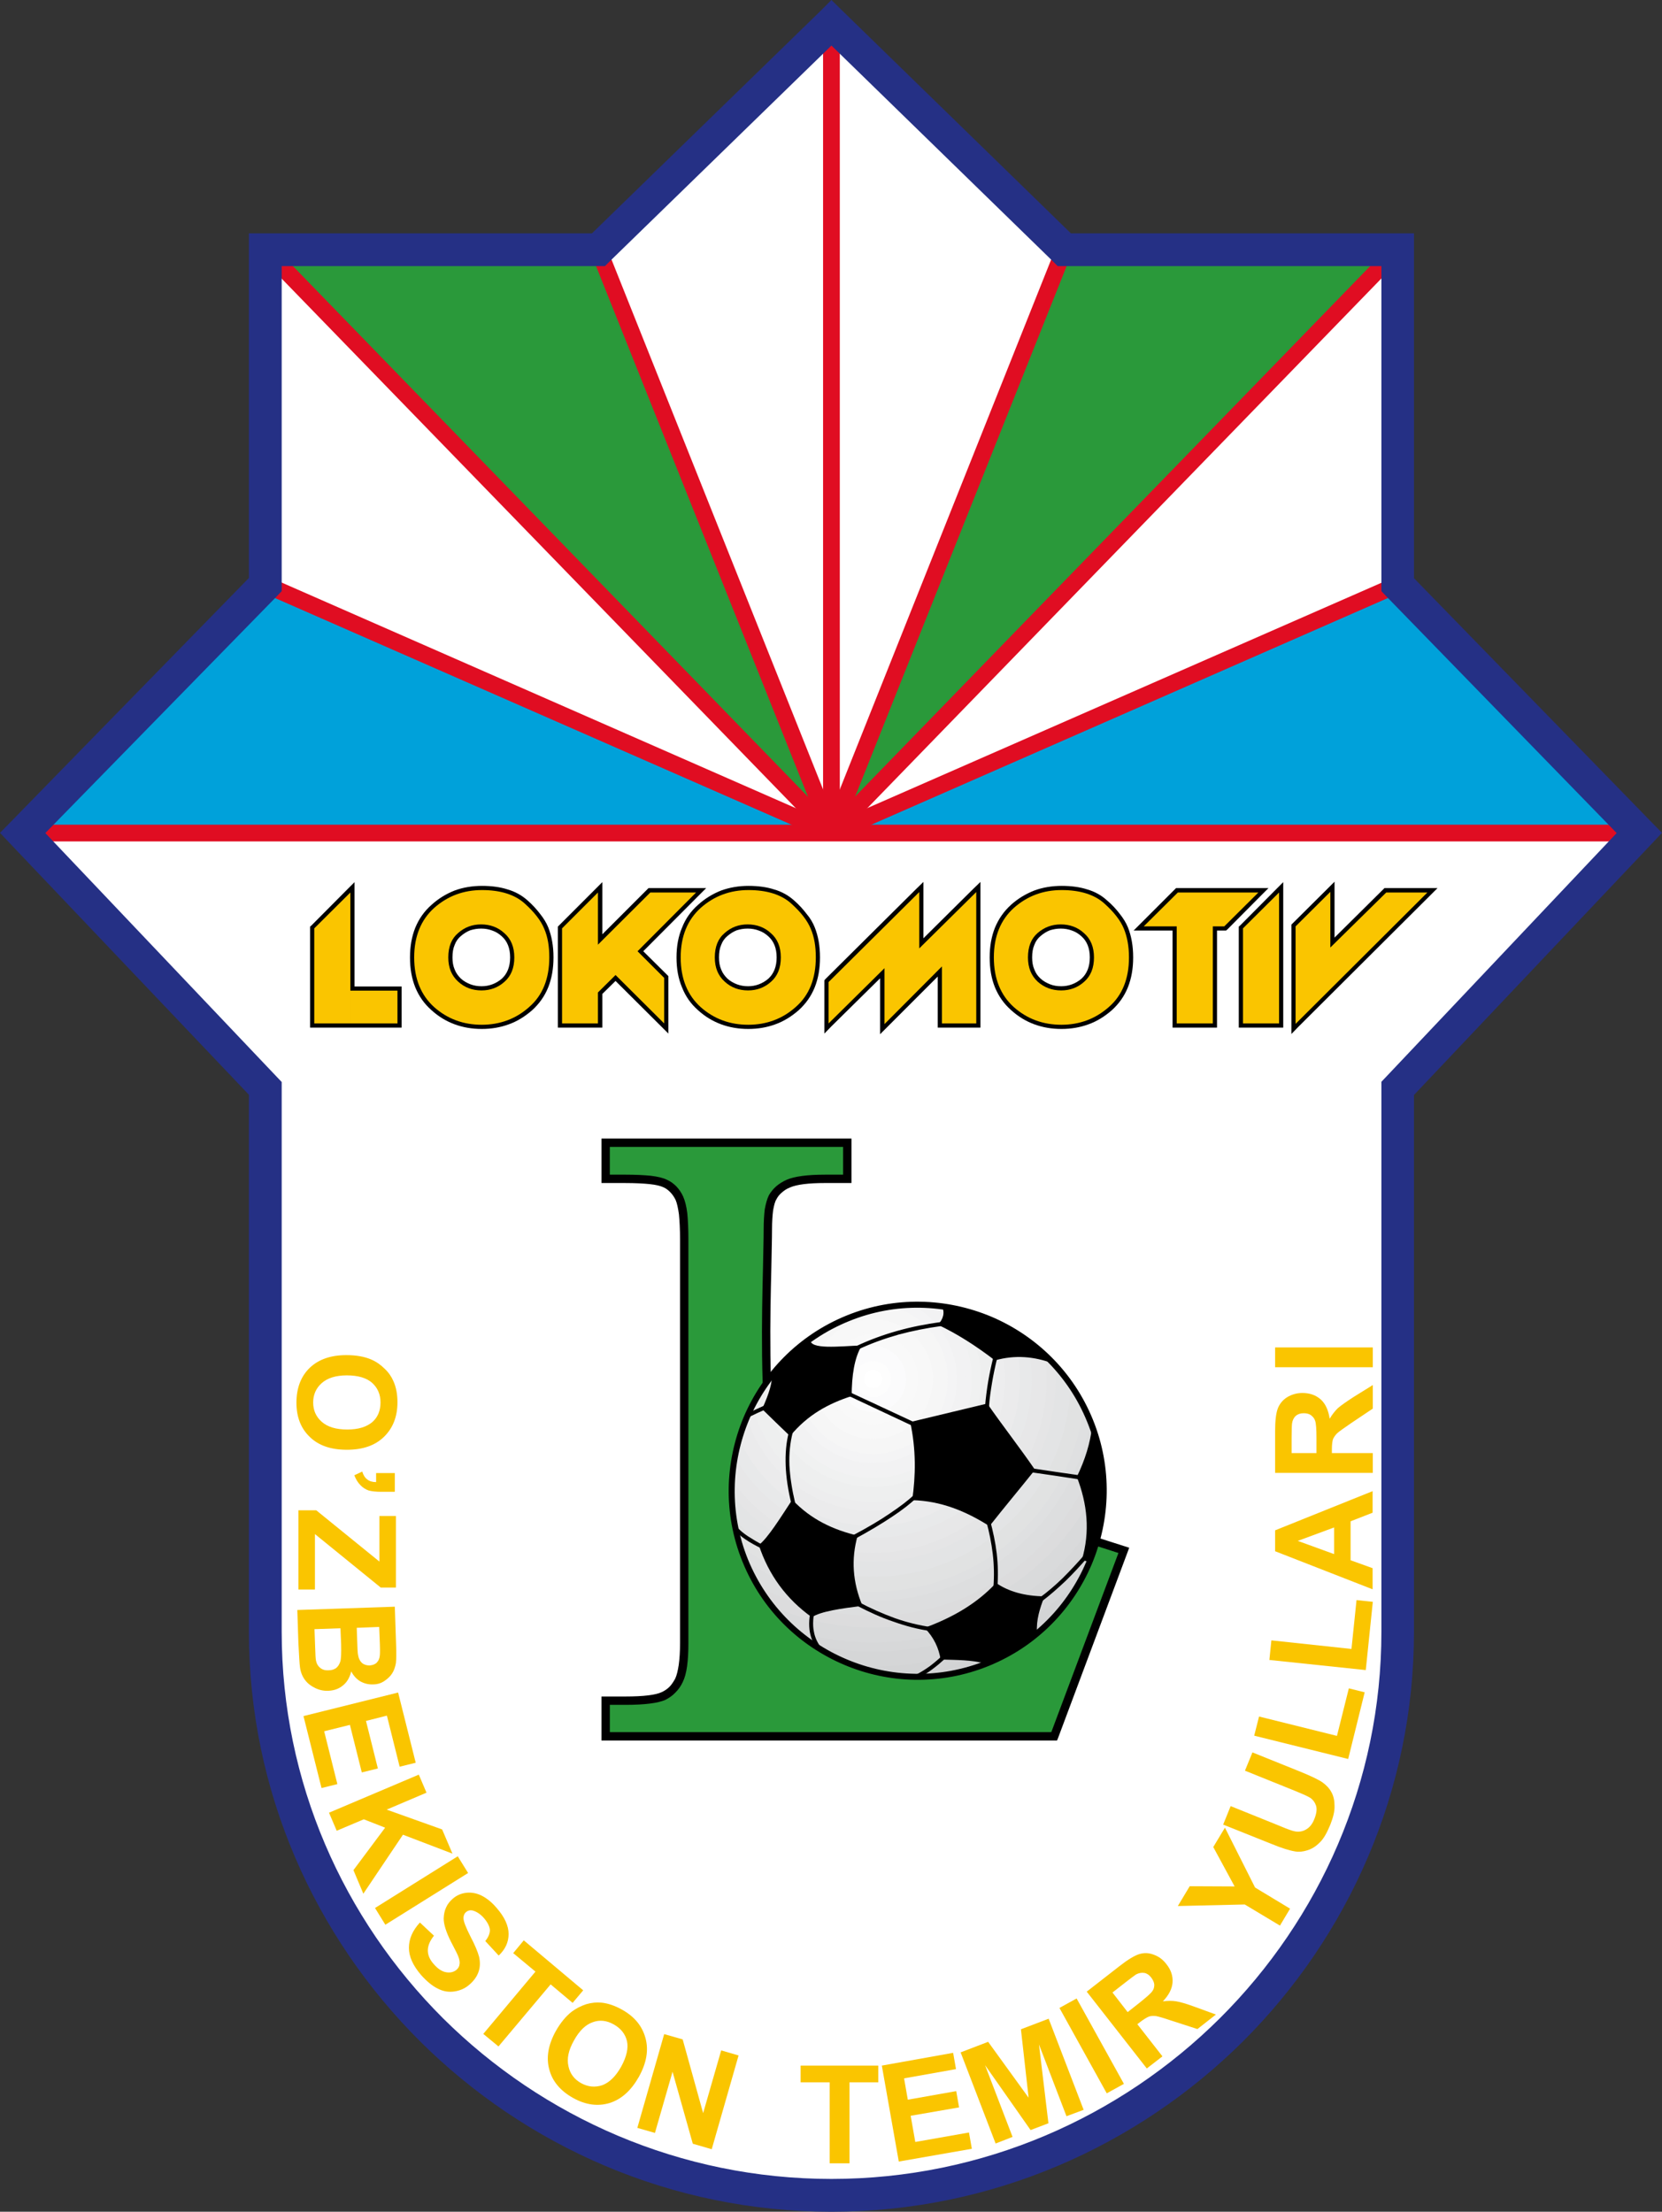<?xml version="1.0" encoding="utf-8"?>
<!-- Generator: Adobe Illustrator 13.0.0, SVG Export Plug-In . SVG Version: 6.00 Build 14948)  -->
<!DOCTYPE svg PUBLIC "-//W3C//DTD SVG 1.0//EN" "http://www.w3.org/TR/2001/REC-SVG-20010904/DTD/svg10.dtd">
<svg version="1.0" id="Ebene_1" xmlns="http://www.w3.org/2000/svg" xmlns:xlink="http://www.w3.org/1999/xlink" x="0px" y="0px"
	 width="217.498px" height="289.412px" viewBox="0 0 217.498 289.412" enable-background="new 0 0 217.498 289.412"
	 xml:space="preserve">
<rect x="0" y="0" width="217.498" height="289.412" fill="#333333" stroke="none"/>
<g>
	<path fill-rule="evenodd" clip-rule="evenodd" fill="#FFFFFF" d="M34.705,213.524v-40.233v-30.874L2.967,109.008l31.738-32.515
		V32.66h43.603l30.499-29.664l30.47,29.664h43.633v43.833l31.622,32.515l-31.622,33.408v30.874v40.233
		c0,40.55-33.35,73.757-74.103,73.757l0,0C68.055,287.281,34.705,254.074,34.705,213.524L34.705,213.524z"/>
	<polygon fill-rule="evenodd" clip-rule="evenodd" fill="#00A1DA" points="108.807,109.008 34.705,76.493 2.967,109.008 
		108.807,109.008 	"/>
	<polygon fill-rule="evenodd" clip-rule="evenodd" fill="#00A1DA" points="214.531,109.008 182.909,76.493 108.807,109.008 
		214.531,109.008 	"/>
	<polygon fill-rule="evenodd" clip-rule="evenodd" fill="#E00D22" points="2.967,107.914 108.807,107.914 214.531,107.914 
		214.531,110.103 108.807,110.103 2.967,110.103 2.967,107.914 	"/>
	<polygon fill-rule="evenodd" clip-rule="evenodd" fill="#E00D22" points="35.165,75.485 108.807,107.799 182.477,75.514 
		183.341,77.501 109.239,110.017 108.375,110.017 34.272,77.501 35.165,75.485 	"/>
	<polygon fill-rule="evenodd" clip-rule="evenodd" fill="#2A993A" points="182.909,32.66 139.276,32.66 108.807,109.008 
		182.909,32.66 	"/>
	<polygon fill-rule="evenodd" clip-rule="evenodd" fill="#2A993A" points="78.308,32.66 34.705,32.66 108.807,109.008 78.308,32.66 
			"/>
	<polygon fill-rule="evenodd" clip-rule="evenodd" fill="#E00D22" points="35.511,31.911 108.807,107.424 182.131,31.911 
		183.688,33.437 109.613,109.757 108.029,109.757 33.926,33.437 35.511,31.911 	"/>
	<polygon fill-rule="evenodd" clip-rule="evenodd" fill="#E00D22" points="79.344,32.256 108.807,106.042 138.24,32.256 
		140.286,33.063 109.843,109.412 107.799,109.412 77.299,33.063 79.344,32.256 	"/>
	<polygon fill-rule="evenodd" clip-rule="evenodd" fill="#E00D22" points="109.901,2.996 109.901,109.008 107.712,109.008 
		107.712,2.996 109.901,2.996 	"/>
	<path fill-rule="evenodd" clip-rule="evenodd" fill="#253085" d="M32.573,213.524v-40.233v-30.039L1.412,110.477L0,108.98
		l1.44-1.469l31.133-31.882V32.66v-2.131h2.131h42.768l29.865-29.06L108.807,0l1.498,1.469l29.836,29.06h42.769h2.131v2.131v42.999
		l31.018,31.853l1.44,1.469l-1.411,1.497l-31.047,32.804v30.01v40.233c0,20.851-8.582,39.83-22.378,53.597
		c-13.823,13.737-32.889,22.291-53.855,22.291c-20.966,0-40.003-8.554-53.827-22.291C41.155,253.354,32.573,234.375,32.573,213.524
		L32.573,213.524z M36.864,173.291v40.233c0,19.67,8.093,37.583,21.11,50.572c13.046,12.96,31.046,21.024,50.832,21.024
		c19.785,0,37.785-8.064,50.832-21.024c13.047-12.989,21.14-30.902,21.14-50.572v-40.233v-30.874v-0.864l0.576-0.605l30.211-31.939
		l-30.183-31.018l-0.604-0.633v-0.864V34.82h-41.502h-0.864l-0.633-0.634L108.807,5.962L79.805,34.186l-0.633,0.634h-0.864H36.864
		v41.673v0.864l-0.605,0.633L5.933,109.008l30.326,31.939l0.605,0.634v0.835V173.291L36.864,173.291z"/>
	<path fill-rule="evenodd" clip-rule="evenodd" d="M40.752,121.104l4.695-4.723l0.95-0.951v1.325v4.435v7.891h5.616h0.547v0.547
		v4.292v0.547h-0.547h-5.616H45.85h-0.547h-4.176H40.58v-0.547v-12.442v-0.23L40.752,121.104L40.752,121.104z M45.303,118.109
		l-3.629,3.6v11.664h3.629v-3.744v-0.547v-7.891V118.109L45.303,118.109z M46.397,130.176v3.197h5.04v-3.197H46.397L46.397,130.176z
		 M72.432,125.281c0,1.469-0.23,2.765-0.691,3.917c-0.461,1.152-1.181,2.16-2.103,2.995c-0.922,0.806-1.93,1.44-3.053,1.843
		c-1.095,0.404-2.275,0.605-3.542,0.605s-2.448-0.202-3.542-0.605c-1.094-0.403-2.103-1.008-3.024-1.843
		c-0.951-0.835-1.642-1.814-2.131-2.995c-0.461-1.152-0.691-2.448-0.691-3.917c0-1.44,0.23-2.736,0.691-3.888
		c0.49-1.181,1.181-2.16,2.131-2.996c0.921-0.835,1.93-1.44,3.024-1.872c1.094-0.403,2.304-0.605,3.571-0.605
		c1.238,0,2.361,0.144,3.341,0.461c1.008,0.288,1.872,0.777,2.592,1.411c0.662,0.576,1.209,1.181,1.67,1.786
		c0.46,0.576,0.835,1.181,1.065,1.756c0.23,0.576,0.403,1.181,0.518,1.843C72.375,123.84,72.432,124.531,72.432,125.281
		L72.432,125.281z M70.733,128.794c0.403-1.037,0.605-2.188,0.605-3.513c0-0.691-0.058-1.325-0.145-1.93
		c-0.115-0.576-0.259-1.124-0.46-1.613c-0.202-0.489-0.518-0.979-0.921-1.498c-0.403-0.518-0.922-1.065-1.556-1.642
		c-0.576-0.518-1.296-0.921-2.16-1.181c-0.864-0.288-1.872-0.403-3.024-0.403c-1.152,0-2.218,0.172-3.168,0.547
		c-0.979,0.346-1.872,0.922-2.707,1.642c-0.807,0.72-1.412,1.584-1.814,2.592c-0.403,1.008-0.605,2.16-0.605,3.485
		c0,1.325,0.202,2.505,0.605,3.513c0.403,1.008,1.008,1.872,1.814,2.592c0.806,0.72,1.728,1.267,2.678,1.612
		c0.979,0.375,2.016,0.548,3.168,0.548c1.123,0,2.189-0.173,3.168-0.548c0.979-0.345,1.872-0.893,2.707-1.641
		C69.725,130.637,70.33,129.773,70.733,128.794L70.733,128.794z M59.213,125.281c0,0.604,0.086,1.123,0.288,1.583
		c0.173,0.461,0.46,0.835,0.807,1.181c0.374,0.345,0.806,0.576,1.238,0.749c0.461,0.173,0.95,0.259,1.469,0.259
		c1.008,0,1.901-0.346,2.649-0.979c0.72-0.663,1.094-1.584,1.094-2.793c0-1.21-0.374-2.131-1.094-2.765
		c-0.375-0.346-0.807-0.605-1.238-0.749c-0.461-0.173-0.921-0.259-1.469-0.259c-0.518,0-0.979,0.086-1.44,0.23
		c-0.432,0.173-0.835,0.432-1.209,0.749c-0.375,0.316-0.634,0.691-0.807,1.152C59.299,124.1,59.213,124.647,59.213,125.281
		L59.213,125.281z M58.464,127.296c-0.23-0.605-0.346-1.267-0.346-2.016c0-0.778,0.115-1.44,0.346-2.045
		c0.259-0.634,0.633-1.151,1.123-1.583c0.49-0.403,1.008-0.72,1.555-0.922c0.576-0.202,1.181-0.316,1.814-0.316
		c0.662,0,1.267,0.115,1.843,0.316s1.094,0.547,1.584,0.951c0.979,0.893,1.469,2.073,1.469,3.6c0,1.555-0.49,2.736-1.469,3.6
		c-0.951,0.835-2.074,1.267-3.37,1.267c-0.663,0-1.267-0.116-1.843-0.317c-0.577-0.23-1.124-0.547-1.584-0.979
		C59.098,128.42,58.723,127.901,58.464,127.296L58.464,127.296z M73.152,121.104l4.723-4.723l0.95-0.951v1.325v5.5l5.875-5.875
		l0.173-0.173h0.23h5.99h1.325l-0.951,0.95l-7.286,7.315l3.11,3.082l0.173,0.173v0.23v5.961v1.325l-0.95-0.95l-5.962-5.933
		l-1.728,1.699v3.859v0.547H78.25h-4.695h-0.547v-0.547v-12.442v-0.23L73.152,121.104L73.152,121.104z M77.703,118.109l-3.6,3.6
		v11.664h3.6v-2.217l-0.634,0.663v-1.325v-6.25v-0.23l0.144-0.173l0.49-0.489V118.109L77.703,118.109z M78.826,123.812v4.723
		l1.325-1.325l0.403-0.403l0.374,0.403l5.415,5.386v-4.406l-3.312-3.341l-0.375-0.375l0.375-0.404l6.739-6.739h-4.435
		L78.826,123.812L78.826,123.812z M107.309,125.281c0,1.469-0.23,2.765-0.691,3.917c-0.461,1.152-1.18,2.16-2.102,2.995
		c-0.922,0.806-1.93,1.44-3.053,1.843c-1.095,0.404-2.275,0.605-3.543,0.605c-1.267,0-2.447-0.202-3.542-0.605
		c-1.095-0.403-2.103-1.008-3.024-1.843c-0.95-0.835-1.641-1.814-2.102-2.995c-0.49-1.152-0.72-2.448-0.72-3.917
		c0-1.44,0.23-2.736,0.72-3.888c0.461-1.181,1.152-2.16,2.102-2.996c0.922-0.835,1.93-1.44,3.024-1.872
		c1.123-0.403,2.304-0.605,3.571-0.605c1.238,0,2.361,0.144,3.34,0.461c1.008,0.288,1.872,0.777,2.592,1.411
		c0.663,0.576,1.209,1.181,1.67,1.786c0.49,0.576,0.835,1.181,1.065,1.756c0.23,0.576,0.403,1.181,0.519,1.843
		C107.251,123.84,107.309,124.531,107.309,125.281L107.309,125.281z M105.61,128.794c0.403-1.037,0.605-2.188,0.605-3.513
		c0-0.691-0.058-1.325-0.144-1.93c-0.116-0.576-0.259-1.124-0.461-1.613c-0.202-0.489-0.519-0.979-0.922-1.498
		c-0.403-0.518-0.921-1.065-1.555-1.642c-0.576-0.518-1.295-0.921-2.16-1.181c-0.864-0.288-1.872-0.403-3.024-0.403
		c-1.152,0-2.218,0.172-3.168,0.547c-0.979,0.346-1.872,0.922-2.707,1.642c-0.807,0.72-1.412,1.584-1.815,2.592
		s-0.634,2.16-0.634,3.485c0,1.325,0.23,2.505,0.634,3.513s1.008,1.872,1.815,2.592c0.835,0.72,1.728,1.267,2.678,1.612
		c0.979,0.375,2.016,0.548,3.168,0.548c1.124,0,2.189-0.173,3.168-0.548c0.979-0.345,1.872-0.893,2.679-1.641
		C104.602,130.637,105.207,129.773,105.61,128.794L105.61,128.794z M94.09,125.281c0,0.604,0.086,1.123,0.288,1.583
		c0.173,0.461,0.461,0.835,0.806,1.181c0.375,0.345,0.806,0.576,1.238,0.749c0.461,0.173,0.951,0.259,1.469,0.259
		c1.008,0,1.901-0.346,2.65-0.979c0.72-0.663,1.094-1.584,1.094-2.793c0-1.21-0.375-2.131-1.094-2.765
		c-0.375-0.346-0.807-0.605-1.238-0.749c-0.461-0.173-0.922-0.259-1.469-0.259c-0.519,0-0.979,0.086-1.44,0.23
		c-0.432,0.173-0.835,0.432-1.209,0.749c-0.374,0.316-0.633,0.691-0.806,1.152C94.176,124.1,94.09,124.647,94.09,125.281
		L94.09,125.281z M93.341,127.296c-0.23-0.605-0.346-1.267-0.346-2.016c0-0.778,0.116-1.44,0.346-2.045
		c0.259-0.634,0.633-1.151,1.123-1.583c0.489-0.403,1.008-0.72,1.555-0.922c0.576-0.202,1.181-0.316,1.814-0.316
		c0.662,0,1.267,0.115,1.843,0.316c0.576,0.202,1.094,0.547,1.583,0.951c0.979,0.893,1.469,2.073,1.469,3.6
		c0,1.555-0.49,2.736-1.469,3.6c-0.95,0.835-2.073,1.267-3.37,1.267c-0.663,0-1.267-0.116-1.843-0.317
		c-0.576-0.23-1.124-0.547-1.584-0.979C93.975,128.42,93.6,127.901,93.341,127.296L93.341,127.296z M108.029,128.103l11.867-11.779
		l0.949-0.922v1.325v6.048l6.51-6.451l0.95-0.922v1.325v17.194v0.547h-0.547h-4.494h-0.547v-0.547v-6.134l-6.595,6.595l-0.95,0.95
		v-1.325v-5.99l-6.365,6.278l-0.922,0.95v-1.325v-5.415v-0.23L108.029,128.103L108.029,128.103z M119.751,118.023l-10.771,10.713
		v3.859l6.364-6.278l0.951-0.951v1.325v5.991l6.596-6.624l0.92-0.922v1.325v6.912h3.398v-15.35l-6.537,6.479l-0.921,0.922V124.1
		V118.023L119.751,118.023z M148.292,125.281c0,1.469-0.231,2.765-0.692,3.917c-0.461,1.152-1.18,2.16-2.102,2.995
		c-0.922,0.806-1.93,1.44-3.053,1.843c-1.094,0.404-2.275,0.605-3.542,0.605c-1.268,0-2.449-0.202-3.543-0.605
		c-1.095-0.403-2.103-1.008-3.024-1.843c-0.95-0.835-1.641-1.814-2.132-2.995c-0.461-1.152-0.69-2.448-0.69-3.917
		c0-1.44,0.229-2.736,0.69-3.888c0.491-1.181,1.182-2.16,2.104-2.996c0.922-0.835,1.958-1.44,3.053-1.872
		c1.094-0.403,2.304-0.605,3.57-0.605c1.239,0,2.363,0.144,3.341,0.461c1.008,0.288,1.872,0.777,2.564,1.411
		c0.69,0.576,1.237,1.181,1.698,1.786c0.461,0.576,0.836,1.181,1.065,1.756c0.231,0.576,0.403,1.181,0.519,1.843
		C148.234,123.84,148.292,124.531,148.292,125.281L148.292,125.281z M146.592,128.794c0.403-1.037,0.604-2.188,0.604-3.513
		c0-0.691-0.058-1.325-0.144-1.93c-0.115-0.576-0.259-1.124-0.461-1.613c-0.201-0.489-0.519-0.979-0.922-1.498
		c-0.403-0.518-0.922-1.065-1.555-1.642c-0.604-0.518-1.325-0.921-2.159-1.181c-0.864-0.288-1.872-0.403-3.025-0.403
		c-1.151,0-2.217,0.172-3.196,0.547c-0.95,0.346-1.843,0.922-2.679,1.642c-0.806,0.72-1.41,1.584-1.813,2.592
		c-0.433,1.008-0.635,2.16-0.635,3.485c0,1.325,0.202,2.505,0.635,3.513c0.403,1.008,1.008,1.872,1.813,2.592
		c0.807,0.72,1.7,1.267,2.679,1.612c0.979,0.375,2.017,0.548,3.169,0.548c1.123,0,2.188-0.173,3.167-0.548
		c0.979-0.345,1.872-0.893,2.678-1.641C145.556,130.637,146.188,129.773,146.592,128.794L146.592,128.794z M135.071,125.281
		c0,0.604,0.088,1.123,0.289,1.583c0.172,0.461,0.432,0.835,0.807,1.181c0.373,0.345,0.807,0.576,1.237,0.749
		c0.433,0.173,0.922,0.259,1.469,0.259c1.008,0,1.901-0.346,2.65-0.979c0.72-0.663,1.095-1.584,1.095-2.793
		c0-1.21-0.375-2.131-1.095-2.765c-0.375-0.346-0.807-0.605-1.237-0.749c-0.461-0.173-0.952-0.259-1.471-0.259
		c-0.518,0-0.979,0.086-1.439,0.23c-0.433,0.173-0.836,0.432-1.209,0.749c-0.375,0.316-0.635,0.691-0.807,1.152
		C135.159,124.1,135.071,124.647,135.071,125.281L135.071,125.281z M134.323,127.296c-0.229-0.605-0.346-1.267-0.346-2.016
		c0-0.778,0.116-1.44,0.346-2.045c0.26-0.634,0.635-1.151,1.123-1.583c0.489-0.403,1.008-0.72,1.555-0.922
		c0.577-0.202,1.182-0.316,1.814-0.316c0.662,0,1.269,0.115,1.844,0.316c0.576,0.202,1.096,0.547,1.584,0.951
		c0.98,0.893,1.469,2.073,1.469,3.6c0,1.555-0.488,2.736-1.469,3.6c-0.949,0.835-2.103,1.267-3.37,1.267
		c-0.662,0-1.267-0.116-1.842-0.317c-0.577-0.23-1.124-0.547-1.585-0.979C134.958,128.42,134.583,127.901,134.323,127.296
		L134.323,127.296z M153.993,120.615l4.724,0.028h0.547v0.029h0.721l3.37-3.341h-9.016l-3.341,3.341h2.448v-0.057H153.993
		L153.993,120.615z M159.264,121.767v12.154v0.547h-0.547h-4.724h-0.547v-0.547v-12.154h-3.773h-1.324l0.922-0.921l4.464-4.464
		l0.173-0.173h0.23h10.54h1.325l-0.95,0.95l-4.435,4.464l-0.173,0.144h-0.231H159.264L159.264,121.767z M158.17,133.373v-11.606
		h-3.63v11.606H158.17L158.17,133.373z M162.289,121.104l4.693-4.723l0.95-0.951v1.325v17.165v0.547h-0.547h-4.724h-0.547v-0.547
		v-12.442v-0.23L162.289,121.104L162.289,121.104z M166.839,118.109l-3.63,3.6v11.664h3.63V118.109L166.839,118.109z
		 M169.142,120.846l4.58-4.551l0.922-0.922v1.325v5.991l6.364-6.307l0.173-0.173h0.23h5.386h1.325l-0.95,0.95l-17.252,17.194
		l-0.922,0.95v-1.325V121.22v-0.23L169.142,120.846L169.142,120.846z M173.548,118.023l-3.454,3.427v11.203l15.378-15.322h-3.859
		l-7.112,7.056l-0.952,0.921v-1.325V118.023L173.548,118.023z"/>
	<path fill-rule="evenodd" clip-rule="evenodd" fill="#FAC500" d="M41.126,121.479l4.723-4.694v4.406v12.729h-4.723V121.479
		L41.126,121.479z M45.85,129.629h6.164v4.292H45.85V129.629L45.85,129.629z"/>
	<path fill-rule="evenodd" clip-rule="evenodd" fill="#FAC500" d="M71.885,125.281c0,2.765-0.864,4.953-2.621,6.479
		c-1.728,1.556-3.831,2.333-6.221,2.333c-2.391,0-4.464-0.749-6.221-2.304c-1.728-1.555-2.621-3.715-2.621-6.508
		c0-2.765,0.893-4.925,2.621-6.48c1.757-1.555,3.831-2.333,6.25-2.333c2.391,0,4.262,0.576,5.559,1.728
		c1.295,1.152,2.16,2.275,2.592,3.341C71.684,122.602,71.885,123.84,71.885,125.281L71.885,125.281z M58.666,125.281
		c0,1.353,0.432,2.39,1.295,3.168c0.835,0.777,1.873,1.151,3.053,1.151c1.152,0,2.16-0.374,2.995-1.123
		c0.864-0.749,1.296-1.814,1.296-3.196c0-1.354-0.432-2.419-1.296-3.168c-0.835-0.778-1.872-1.152-3.053-1.152
		c-1.152,0-2.16,0.374-2.996,1.124C59.098,122.803,58.666,123.869,58.666,125.281L58.666,125.281z"/>
	<path fill-rule="evenodd" clip-rule="evenodd" fill="#FAC500" d="M106.762,125.281c0,2.765-0.864,4.953-2.621,6.479
		c-1.728,1.556-3.831,2.333-6.221,2.333c-2.39,0-4.464-0.749-6.221-2.304c-1.728-1.555-2.621-3.715-2.621-6.508
		c0-2.765,0.893-4.925,2.621-6.48c1.757-1.555,3.831-2.333,6.25-2.333c2.391,0,4.262,0.576,5.559,1.728
		c1.295,1.152,2.16,2.275,2.592,3.341C106.56,122.602,106.762,123.84,106.762,125.281L106.762,125.281z M93.543,125.281
		c0,1.353,0.432,2.39,1.296,3.168c0.835,0.777,1.872,1.151,3.052,1.151c1.152,0,2.16-0.374,2.996-1.123
		c0.864-0.749,1.296-1.814,1.296-3.196c0-1.354-0.432-2.419-1.296-3.168c-0.835-0.778-1.872-1.152-3.053-1.152
		c-1.152,0-2.16,0.374-2.995,1.124C93.975,122.803,93.543,123.869,93.543,125.281L93.543,125.281z"/>
	<polygon fill-rule="evenodd" clip-rule="evenodd" fill="#FAC500" points="108.432,128.506 120.298,116.727 120.298,124.1 
		127.758,116.727 127.758,133.92 123.264,133.92 123.264,126.461 115.747,134.007 115.747,126.691 108.432,133.92 108.432,128.506 	
		"/>
	<path fill-rule="evenodd" clip-rule="evenodd" fill="#FAC500" d="M147.743,125.281c0,2.765-0.863,4.953-2.62,6.479
		c-1.756,1.556-3.829,2.333-6.22,2.333s-4.465-0.749-6.223-2.304c-1.727-1.555-2.62-3.715-2.62-6.508c0-2.765,0.894-4.925,2.62-6.48
		c1.758-1.555,3.832-2.333,6.25-2.333c2.391,0,4.263,0.576,5.56,1.728c1.296,1.152,2.159,2.275,2.591,3.341
		C147.514,122.602,147.743,123.84,147.743,125.281L147.743,125.281z M134.524,125.281c0,1.353,0.434,2.39,1.268,3.168
		c0.864,0.777,1.901,1.151,3.081,1.151c1.153,0,2.161-0.374,2.995-1.123c0.864-0.749,1.297-1.814,1.297-3.196
		c0-1.354-0.433-2.419-1.297-3.168c-0.834-0.778-1.871-1.152-3.053-1.152c-1.151,0-2.159,0.374-3.023,1.124
		C134.958,122.803,134.524,123.869,134.524,125.281L134.524,125.281z"/>
	<polygon fill-rule="evenodd" clip-rule="evenodd" fill="#FAC500" points="162.662,121.479 167.386,116.785 167.386,133.92 
		162.662,133.92 162.662,121.479 	"/>
	<polygon fill-rule="evenodd" clip-rule="evenodd" fill="#FAC500" points="169.545,121.22 174.097,116.698 174.097,123.984 
		181.411,116.785 186.797,116.785 169.545,133.978 169.545,121.22 	"/>
	<path fill-rule="evenodd" clip-rule="evenodd" fill="#2A993A" d="M79.258,149.53h31.622v4.724h-2.908
		c-2.275,0-3.859,0.201-4.81,0.604c-0.921,0.433-1.613,1.008-2.044,1.786c-0.432,0.777-0.634,2.188-0.634,4.205
		c0,10.367-2.419,41.5,8.784,52.214c4.723,3.716,11.202,4.147,24.796,0.028c3.63-1.094,5.301-6.624,7.805-11.895l5.185,1.671
		l-9.1,24.336H79.258v-4.666h2.563c2.505,0,4.176-0.23,5.04-0.604c0.835-0.432,1.498-1.095,1.987-2.045
		c0.461-0.95,0.691-2.592,0.691-4.896v-52.819c0-2.679-0.202-4.464-0.633-5.386c-0.432-0.893-1.066-1.556-1.873-1.93
		c-0.835-0.403-2.563-0.604-5.213-0.604h-2.563V149.53L79.258,149.53z"/>
	<path fill-rule="evenodd" clip-rule="evenodd" d="M79.258,148.983h31.622h0.548v0.547v4.724v0.547h-0.548h-2.908
		c-2.189,0-3.716,0.201-4.58,0.576l0,0c-0.432,0.173-0.777,0.403-1.066,0.662c-0.316,0.26-0.547,0.548-0.719,0.893l0,0
		c-0.202,0.317-0.317,0.807-0.432,1.44c-0.087,0.662-0.144,1.497-0.144,2.478c0,1.324-0.058,2.995-0.086,4.924
		c-0.317,12.989-0.893,37.671,8.697,46.857c2.247,1.786,4.953,2.794,8.697,2.823c3.859,0.058,8.842-0.864,15.581-2.909
		c2.679-0.807,4.263-4.464,6.049-8.524c0.461-0.979,0.892-2.017,1.383-3.054l0.201-0.432l0.46,0.145l5.214,1.67l0.547,0.173
		l-0.202,0.547l-9.102,24.336l-0.144,0.347h-0.373H79.258h-0.547v-0.548v-4.666v-0.547h0.547h2.563c2.419,0,4.003-0.201,4.781-0.575
		l0,0c0.375-0.173,0.72-0.403,1.008-0.691c0.288-0.289,0.518-0.663,0.749-1.066c0.202-0.432,0.346-1.036,0.461-1.785
		c0.115-0.807,0.173-1.757,0.173-2.88v-52.819c0-1.324-0.058-2.419-0.144-3.283c-0.115-0.835-0.259-1.469-0.432-1.872l0,0
		c-0.201-0.403-0.432-0.749-0.72-1.036c-0.259-0.26-0.547-0.49-0.893-0.634l0,0c-0.375-0.173-0.95-0.317-1.756-0.403
		c-0.835-0.087-1.901-0.145-3.226-0.145h-2.563h-0.547v-0.547v-4.724v-0.547H79.258L79.258,148.983z M110.333,150.078H79.805v3.628
		h2.016c1.354,0,2.448,0.058,3.341,0.145c0.951,0.115,1.642,0.288,2.103,0.519l0,0c0.46,0.201,0.864,0.489,1.238,0.863
		c0.346,0.375,0.663,0.807,0.893,1.325l0,0c0.23,0.519,0.432,1.238,0.548,2.218c0.086,0.893,0.144,2.045,0.144,3.398v52.819
		c0,1.181-0.058,2.188-0.172,3.024c-0.115,0.863-0.317,1.583-0.576,2.102l0,0c-0.259,0.547-0.576,0.979-0.951,1.354
		c-0.374,0.404-0.806,0.691-1.296,0.951l0,0c-0.95,0.432-2.707,0.662-5.271,0.662h-2.016v3.571h57.773l8.784-23.443l-4.205-1.354
		c-0.402,0.864-0.806,1.757-1.181,2.621c-1.872,4.29-3.601,8.179-6.739,9.13c-6.854,2.073-11.924,3.023-15.898,2.966
		c-4.061-0.058-6.969-1.152-9.417-3.11l0,0l-0.029-0.029c-9.965-9.504-9.359-34.531-9.043-47.692c0.029-1.93,0.086-3.6,0.086-4.896
		c0-1.037,0.058-1.901,0.144-2.621c0.144-0.777,0.317-1.383,0.547-1.844l0,0c0.26-0.432,0.576-0.835,0.98-1.181
		c0.374-0.316,0.835-0.604,1.353-0.835l0,0c1.008-0.433,2.679-0.663,5.012-0.663h2.361V150.078L110.333,150.078z"/>
	<path fill-rule="evenodd" clip-rule="evenodd" fill="#C6C7C9" d="M110.938,172.513c12.414-5.041,26.669,0.979,31.709,13.391
		c5.041,12.442-0.95,26.669-13.392,31.71c-12.442,5.068-26.669-0.951-31.709-13.393C92.506,191.808,98.496,177.552,110.938,172.513
		L110.938,172.513z M119.396,219.399h1.45H119.396L119.396,219.399z M114.25,180.461h25.317H114.25L114.25,180.461z"/>
	<path fill-rule="evenodd" clip-rule="evenodd" fill="#C6C7C9" d="M114.25,180.461h25.317c1.23,1.638,2.273,3.458,3.079,5.442
		c5.041,12.442-0.95,26.669-13.392,31.71c-12.442,5.068-26.669-0.951-31.709-13.393c-5.04-12.413,0.95-26.669,13.392-31.708
		c10.43-4.234,22.156-0.663,28.63,7.948H114.25L114.25,180.461z"/>
	<path fill-rule="evenodd" clip-rule="evenodd" fill="#C6C7C9" d="M114.25,180.461h25.317c1.23,1.638,2.273,3.458,3.079,5.442
		c5.041,12.442-0.95,26.669-13.392,31.71c-12.442,5.068-26.669-0.951-31.709-13.393c-5.04-12.413,0.95-26.669,13.392-31.708
		c10.43-4.234,22.156-0.663,28.63,7.948H114.25L114.25,180.461z"/>
	<path fill-rule="evenodd" clip-rule="evenodd" fill="#C7C9CA" d="M114.25,180.461h25.317c1.23,1.638,2.273,3.458,3.079,5.442
		c5.041,12.442-0.95,26.669-13.392,31.71c-12.442,5.068-26.669-0.951-31.709-13.393c-5.04-12.413,0.95-26.669,13.392-31.708
		c10.43-4.234,22.156-0.663,28.63,7.948H114.25L114.25,180.461z"/>
	<path fill-rule="evenodd" clip-rule="evenodd" fill="#C7C9CA" d="M114.25,180.461h25.317c1.23,1.638,2.273,3.458,3.079,5.442
		c5.041,12.442-0.95,26.669-13.392,31.71c-12.442,5.068-26.669-0.951-31.709-13.393c-5.04-12.413,0.95-26.669,13.392-31.708
		c10.43-4.234,22.156-0.663,28.63,7.948H114.25L114.25,180.461z"/>
	<path fill-rule="evenodd" clip-rule="evenodd" fill="#C7C9CA" d="M114.25,180.461h25.317c1.23,1.638,2.273,3.458,3.079,5.442
		c5.041,12.442-0.95,26.669-13.392,31.71c-12.442,5.068-26.669-0.951-31.709-13.393c-5.04-12.413,0.95-26.669,13.392-31.708
		c10.43-4.234,22.156-0.663,28.63,7.948H114.25L114.25,180.461z"/>
	<path fill-rule="evenodd" clip-rule="evenodd" fill="#C7C9CA" d="M114.25,180.461h25.317c1.23,1.638,2.273,3.458,3.079,5.442
		c5.041,12.442-0.95,26.669-13.392,31.71c-12.442,5.068-26.669-0.951-31.709-13.393c-5.04-12.413,0.95-26.669,13.392-31.708
		c10.43-4.234,22.156-0.663,28.63,7.948H114.25L114.25,180.461z"/>
	<path fill-rule="evenodd" clip-rule="evenodd" fill="#C7C9CA" d="M114.25,180.461h25.317c1.23,1.638,2.273,3.458,3.079,5.442
		c5.041,12.442-0.95,26.669-13.392,31.71c-12.442,5.068-26.669-0.951-31.709-13.393c-5.04-12.413,0.95-26.669,13.392-31.708
		c10.43-4.234,22.156-0.663,28.63,7.948H114.25L114.25,180.461z"/>
	<path fill-rule="evenodd" clip-rule="evenodd" fill="#CACBCC" d="M114.25,180.461h25.317c1.23,1.638,2.273,3.458,3.079,5.442
		c5.041,12.442-0.95,26.669-13.392,31.71c-12.442,5.068-26.669-0.951-31.709-13.393c-5.04-12.413,0.95-26.669,13.392-31.708
		c10.43-4.234,22.156-0.663,28.63,7.948H114.25L114.25,180.461z"/>
	<path fill-rule="evenodd" clip-rule="evenodd" fill="#CACBCC" d="M114.25,180.461h25.317c1.23,1.638,2.273,3.458,3.079,5.442
		c5.041,12.442-0.95,26.669-13.392,31.71c-12.442,5.068-26.669-0.951-31.709-13.393c-5.04-12.413,0.95-26.669,13.392-31.708
		c10.43-4.234,22.156-0.663,28.63,7.948H114.25L114.25,180.461z"/>
	<path fill-rule="evenodd" clip-rule="evenodd" fill="#CACBCC" d="M114.25,180.461h25.317c1.23,1.638,2.273,3.458,3.079,5.442
		c5.041,12.442-0.95,26.669-13.392,31.71c-12.442,5.068-26.669-0.951-31.709-13.393c-5.04-12.413,0.95-26.669,13.392-31.708
		c10.43-4.234,22.156-0.663,28.63,7.948H114.25L114.25,180.461z"/>
	<path fill-rule="evenodd" clip-rule="evenodd" fill="#CBCDCE" d="M114.25,180.461h25.317c1.23,1.638,2.273,3.458,3.079,5.442
		c5.041,12.442-0.95,26.669-13.392,31.71c-12.442,5.068-26.669-0.951-31.709-13.393c-5.04-12.413,0.95-26.669,13.392-31.708
		c10.43-4.234,22.156-0.663,28.63,7.948H114.25L114.25,180.461z"/>
	<path fill-rule="evenodd" clip-rule="evenodd" fill="#CBCDCE" d="M114.25,180.461h25.317c1.23,1.638,2.273,3.458,3.079,5.442
		c5.041,12.442-0.95,26.669-13.392,31.71c-12.442,5.068-26.669-0.951-31.709-13.393c-5.04-12.413,0.95-26.669,13.392-31.708
		c10.43-4.234,22.156-0.663,28.63,7.948H114.25L114.25,180.461z"/>
	<path fill-rule="evenodd" clip-rule="evenodd" fill="#CBCDCE" d="M114.25,180.461h25.317c1.23,1.638,2.273,3.458,3.079,5.442
		c5.041,12.442-0.95,26.669-13.392,31.71c-12.442,5.068-26.669-0.951-31.709-13.393c-5.04-12.413,0.95-26.669,13.392-31.708
		c10.43-4.234,22.156-0.663,28.63,7.948H114.25L114.25,180.461z"/>
	<path fill-rule="evenodd" clip-rule="evenodd" fill="#CBCDCE" d="M114.25,180.461h25.317c1.23,1.638,2.273,3.458,3.079,5.442
		c5.041,12.442-0.95,26.669-13.392,31.71c-12.442,5.068-26.669-0.951-31.709-13.393c-5.04-12.413,0.95-26.669,13.392-31.708
		c10.43-4.234,22.156-0.663,28.63,7.948H114.25L114.25,180.461z"/>
	<path fill-rule="evenodd" clip-rule="evenodd" fill="#CBCDCE" d="M114.25,180.461h25.317c1.23,1.638,2.273,3.458,3.079,5.442
		c5.041,12.442-0.95,26.669-13.392,31.71c-12.442,5.068-26.669-0.951-31.709-13.393c-5.04-12.413,0.95-26.669,13.392-31.708
		c10.43-4.234,22.156-0.663,28.63,7.948H114.25L114.25,180.461z"/>
	<path fill-rule="evenodd" clip-rule="evenodd" fill="#CECFD0" d="M114.25,180.461h25.317c1.23,1.638,2.273,3.458,3.079,5.442
		c5.041,12.442-0.95,26.669-13.392,31.71c-12.442,5.068-26.669-0.951-31.709-13.393c-5.04-12.413,0.95-26.669,13.392-31.708
		c10.43-4.234,22.156-0.663,28.63,7.948H114.25L114.25,180.461z"/>
	<path fill-rule="evenodd" clip-rule="evenodd" fill="#CECFD0" d="M114.25,180.461h25.317c1.23,1.638,2.273,3.458,3.079,5.442
		c5.041,12.442-0.95,26.669-13.392,31.71c-12.442,5.068-26.669-0.951-31.709-13.393c-5.04-12.413,0.95-26.669,13.392-31.708
		c10.43-4.234,22.156-0.663,28.63,7.948H114.25L114.25,180.461z"/>
	<path fill-rule="evenodd" clip-rule="evenodd" fill="#CECFD0" d="M114.25,180.461h25.317c1.23,1.638,2.273,3.458,3.079,5.442
		c5.041,12.442-0.95,26.669-13.392,31.71c-12.442,5.068-26.669-0.951-31.709-13.393c-5.04-12.413,0.95-26.669,13.392-31.708
		c10.43-4.234,22.156-0.663,28.63,7.948H114.25L114.25,180.461z"/>
	<path fill-rule="evenodd" clip-rule="evenodd" fill="#CECFD0" d="M114.25,180.461h25.317c1.23,1.638,2.273,3.458,3.079,5.442
		c5.041,12.442-0.95,26.669-13.392,31.71c-12.442,5.068-26.669-0.951-31.709-13.393c-5.04-12.413,0.95-26.669,13.392-31.708
		c10.43-4.234,22.156-0.663,28.63,7.948H114.25L114.25,180.461z"/>
	<path fill-rule="evenodd" clip-rule="evenodd" fill="#CFD0D2" d="M114.25,180.461h25.317c1.23,1.638,2.273,3.458,3.079,5.442
		c5.041,12.442-0.95,26.669-13.392,31.71c-12.442,5.068-26.669-0.951-31.709-13.393c-5.04-12.413,0.95-26.669,13.392-31.708
		c10.43-4.234,22.156-0.663,28.63,7.948H114.25L114.25,180.461z"/>
	<path fill-rule="evenodd" clip-rule="evenodd" fill="#CFD0D2" d="M114.25,180.461h25.317c1.23,1.638,2.273,3.458,3.079,5.442
		c5.041,12.442-0.95,26.669-13.392,31.71c-12.442,5.068-26.669-0.951-31.709-13.393c-5.04-12.413,0.95-26.669,13.392-31.708
		c10.43-4.234,22.156-0.663,28.63,7.948H114.25L114.25,180.461z"/>
	<path fill-rule="evenodd" clip-rule="evenodd" fill="#CFD0D2" d="M114.25,180.461h25.317c1.23,1.638,2.273,3.458,3.079,5.442
		c5.041,12.442-0.95,26.669-13.392,31.71c-12.442,5.068-26.669-0.951-31.709-13.393c-5.04-12.413,0.95-26.669,13.392-31.708
		c10.43-4.234,22.156-0.663,28.63,7.948H114.25L114.25,180.461z"/>
	<path fill-rule="evenodd" clip-rule="evenodd" fill="#CFD0D2" d="M114.25,180.461h25.317c1.23,1.638,2.273,3.458,3.079,5.442
		c5.041,12.442-0.95,26.669-13.392,31.71c-12.442,5.068-26.669-0.951-31.709-13.393c-5.04-12.413,0.95-26.669,13.392-31.708
		c10.43-4.234,22.156-0.663,28.63,7.948H114.25L114.25,180.461z"/>
	<path fill-rule="evenodd" clip-rule="evenodd" fill="#CFD0D2" d="M114.25,180.461h25.317c1.23,1.638,2.273,3.458,3.079,5.442
		c5.041,12.442-0.95,26.669-13.392,31.71c-12.442,5.068-26.669-0.951-31.709-13.393c-5.04-12.413,0.95-26.669,13.392-31.708
		c10.43-4.234,22.156-0.663,28.63,7.948H114.25L114.25,180.461z"/>
	<path fill-rule="evenodd" clip-rule="evenodd" fill="#D2D3D4" d="M114.25,180.461h25.317c1.23,1.638,2.273,3.458,3.079,5.442
		c5.041,12.442-0.95,26.669-13.392,31.71c-12.442,5.068-26.669-0.951-31.709-13.393c-5.04-12.413,0.95-26.669,13.392-31.708
		c10.43-4.234,22.156-0.663,28.63,7.948H114.25L114.25,180.461z"/>
	<path fill-rule="evenodd" clip-rule="evenodd" fill="#D2D3D4" d="M114.25,180.461h25.317c1.23,1.638,2.273,3.458,3.079,5.442
		c5.041,12.442-0.95,26.669-13.392,31.71c-12.442,5.068-26.669-0.951-31.709-13.393c-5.04-12.413,0.95-26.669,13.392-31.708
		c10.43-4.234,22.156-0.663,28.63,7.948H114.25L114.25,180.461z"/>
	<path fill-rule="evenodd" clip-rule="evenodd" fill="#D2D3D4" d="M114.25,180.461h25.317c1.23,1.638,2.273,3.458,3.079,5.442
		c4.63,11.429-0.048,24.362-10.482,30.3c-1.968,0.987-4.025,1.817-6.161,2.474c-11.575,2.917-23.852-3.087-28.457-14.456
		c-5.04-12.413,0.95-26.669,13.392-31.708c10.43-4.234,22.156-0.663,28.63,7.948H114.25L114.25,180.461z"/>
	<path fill-rule="evenodd" clip-rule="evenodd" fill="#D2D3D4" d="M114.25,180.461h25.317c1.23,1.638,2.273,3.458,3.079,5.442
		c4.042,9.978,0.989,21.101-6.794,27.716c-4.287,2.799-9.151,4.787-14.373,5.752c-10.109,0.574-19.926-5.257-23.934-15.15
		c-5.04-12.413,0.95-26.669,13.392-31.708c10.43-4.234,22.156-0.663,28.63,7.948H114.25L114.25,180.461z"/>
	<path fill-rule="evenodd" clip-rule="evenodd" fill="#D2D3D4" d="M114.25,180.461h25.317c1.23,1.638,2.273,3.458,3.079,5.442
		c3.694,9.12,1.461,19.199-4.894,25.916c-5.378,4.039-11.826,6.726-18.839,7.561c-9.168-0.455-17.701-6.105-21.368-15.159
		c-5.04-12.413,0.95-26.669,13.392-31.708c10.43-4.234,22.156-0.663,28.63,7.948H114.25L114.25,180.461z"/>
	<path fill-rule="evenodd" clip-rule="evenodd" fill="#D3D4D5" d="M114.25,180.461h25.317c1.23,1.638,2.273,3.458,3.079,5.442
		c3.411,8.421,1.769,17.656-3.505,24.312c-6.144,5.145-13.902,8.42-22.407,8.958c-8.32-1.171-15.813-6.621-19.188-14.952
		c-5.04-12.413,0.95-26.669,13.392-31.708c10.43-4.234,22.156-0.663,28.63,7.948H114.25L114.25,180.461z"/>
	<path fill-rule="evenodd" clip-rule="evenodd" fill="#D3D4D5" d="M114.25,180.461h25.317c1.23,1.638,2.273,3.458,3.079,5.442
		c3.158,7.797,1.984,16.293-2.394,22.793c-6.69,6.165-15.576,9.983-25.35,10.146c-7.575-1.663-14.232-6.907-17.357-14.622
		c-5.04-12.413,0.95-26.669,13.392-31.708c10.43-4.234,22.156-0.663,28.63,7.948H114.25L114.25,180.461z"/>
	<path fill-rule="evenodd" clip-rule="evenodd" fill="#D3D4D5" d="M114.25,180.461h25.317c1.23,1.638,2.273,3.458,3.079,5.442
		c2.953,7.293,2.117,15.197-1.586,21.507c-6.873,6.839-16.349,11.067-26.811,11.067c-0.281,0-0.562-0.005-0.841-0.012
		c-6.948-1.992-12.945-7.042-15.863-14.245c-5.04-12.413,0.95-26.669,13.392-31.708c10.43-4.234,22.156-0.663,28.63,7.948H114.25
		L114.25,180.461z"/>
	<path fill-rule="evenodd" clip-rule="evenodd" fill="#D5D6D7" d="M114.25,180.461h25.317c1.23,1.638,2.273,3.458,3.079,5.442
		c2.747,6.78,2.216,14.09-0.847,20.154c-6.869,7.389-16.67,12.016-27.55,12.016c-0.768,0-1.528-0.025-2.283-0.071
		c-6.329-2.246-11.707-7.082-14.421-13.781c-5.04-12.413,0.95-26.669,13.392-31.708c10.43-4.234,22.156-0.663,28.63,7.948H114.25
		L114.25,180.461z"/>
	<path fill-rule="evenodd" clip-rule="evenodd" fill="#D5D6D7" d="M114.25,180.461h25.317c1.23,1.638,2.273,3.458,3.079,5.442
		c2.569,6.344,2.271,13.148-0.286,18.965c-6.828,7.845-16.891,12.802-28.11,12.802c-1.211,0-2.408-0.06-3.589-0.173
		c-5.758-2.422-10.59-7.043-13.115-13.276c-5.04-12.413,0.95-26.669,13.392-31.708c10.43-4.234,22.156-0.663,28.63,7.948H114.25
		L114.25,180.461z"/>
	<path fill-rule="evenodd" clip-rule="evenodd" fill="#D5D6D7" d="M114.25,180.461h25.317c1.23,1.638,2.273,3.458,3.079,5.442
		c2.393,5.908,2.297,12.217,0.208,17.755c-6.756,8.318-17.063,13.638-28.604,13.638c-1.593,0-3.161-0.102-4.699-0.298
		c-5.266-2.529-9.644-6.948-12.005-12.777c-5.04-12.413,0.95-26.669,13.392-31.708c10.43-4.234,22.156-0.663,28.63,7.948H114.25
		L114.25,180.461z"/>
	<path fill-rule="evenodd" clip-rule="evenodd" fill="#D5D6D7" d="M114.25,180.461h25.317c1.23,1.638,2.273,3.458,3.079,5.442
		c2.229,5.505,2.299,11.358,0.608,16.61c-6.653,8.739-17.166,14.379-29.005,14.379c-1.977,0-3.916-0.159-5.806-0.462
		c-4.771-2.598-8.705-6.795-10.898-12.21c-5.04-12.413,0.95-26.669,13.392-31.708c10.43-4.234,22.156-0.663,28.63,7.948H114.25
		L114.25,180.461z"/>
	<path fill-rule="evenodd" clip-rule="evenodd" fill="#D5D6D7" d="M114.25,180.461h25.317c1.23,1.638,2.273,3.458,3.079,5.442
		c2.078,5.13,2.28,10.562,0.929,15.528c-6.544,9.132-17.244,15.087-29.325,15.087c-2.313,0-4.574-0.221-6.766-0.639
		c-4.336-2.621-7.894-6.611-9.938-11.659c-5.04-12.413,0.95-26.669,13.392-31.708c10.43-4.234,22.156-0.663,28.63,7.948H114.25
		L114.25,180.461z"/>
	<path fill-rule="evenodd" clip-rule="evenodd" fill="#D7D8D9" d="M114.25,180.461h25.317c1.23,1.638,2.273,3.458,3.079,5.442
		c1.93,4.765,2.241,9.789,1.194,14.461c-6.403,9.503-17.265,15.751-29.591,15.751c-2.65,0-5.23-0.291-7.715-0.839
		c-3.905-2.614-7.096-6.381-8.989-11.056c-5.04-12.413,0.95-26.669,13.392-31.708c10.43-4.234,22.156-0.663,28.63,7.948H114.25
		L114.25,180.461z"/>
	<path fill-rule="evenodd" clip-rule="evenodd" fill="#D7D8D9" d="M114.25,180.461h25.317c1.23,1.638,2.273,3.458,3.079,5.442
		c1.788,4.415,2.187,9.055,1.401,13.429c-6.261,9.845-17.271,16.38-29.798,16.38c-2.968,0-5.848-0.368-8.601-1.059
		c-3.5-2.575-6.355-6.117-8.103-10.433c-5.04-12.413,0.95-26.669,13.392-31.708c10.43-4.234,22.156-0.663,28.63,7.948H114.25
		L114.25,180.461z"/>
	<path fill-rule="evenodd" clip-rule="evenodd" fill="#D7D8D9" d="M114.25,180.461h25.317c1.23,1.638,2.273,3.458,3.079,5.442
		c1.651,4.079,2.119,8.35,1.562,12.425c-6.088,10.188-17.223,17.009-29.958,17.009c-3.245,0-6.388-0.444-9.369-1.273
		c-3.15-2.516-5.717-5.848-7.335-9.843c-5.04-12.413,0.95-26.669,13.392-31.708c10.43-4.234,22.156-0.663,28.63,7.948H114.25
		L114.25,180.461z"/>
	<path fill-rule="evenodd" clip-rule="evenodd" fill="#D9DADB" d="M114.25,180.461h25.317c1.23,1.638,2.273,3.458,3.079,5.442
		c1.516,3.743,2.033,7.647,1.677,11.414c-5.904,10.512-17.159,17.617-30.073,17.617c-3.533,0-6.939-0.533-10.148-1.52
		c-2.794-2.43-5.073-5.534-6.556-9.194c-5.04-12.413,0.95-26.669,13.392-31.708c10.43-4.234,22.156-0.663,28.63,7.948H114.25
		L114.25,180.461z"/>
	<path fill-rule="evenodd" clip-rule="evenodd" fill="#D9DADB" d="M114.25,180.461h25.317c1.23,1.638,2.273,3.458,3.079,5.442
		c1.396,3.445,1.944,7.027,1.745,10.513c-5.723,10.792-17.071,18.144-30.142,18.144c-3.785,0-7.424-0.617-10.823-1.755
		c-2.487-2.331-4.52-5.223-5.881-8.584c-5.04-12.413,0.95-26.669,13.392-31.708c10.43-4.234,22.156-0.663,28.63,7.948H114.25
		L114.25,180.461z"/>
	<path fill-rule="evenodd" clip-rule="evenodd" fill="#D9DADB" d="M114.25,180.461h25.317c1.23,1.638,2.273,3.458,3.079,5.442
		c1.268,3.13,1.836,6.372,1.781,9.554c-5.519,11.082-16.961,18.7-30.178,18.7c-4.041,0-7.915-0.714-11.506-2.019
		c-2.176-2.208-3.964-4.869-5.198-7.918c-5.04-12.413,0.95-26.669,13.392-31.708c10.43-4.234,22.156-0.663,28.63,7.948H114.25
		L114.25,180.461z"/>
	<path fill-rule="evenodd" clip-rule="evenodd" fill="#D9DADB" d="M114.25,180.461h25.317c1.23,1.638,2.273,3.458,3.079,5.442
		c1.153,2.85,1.729,5.791,1.78,8.695c-5.319,11.323-16.832,19.155-30.177,19.155c-4.283,0-8.376-0.808-12.135-2.277
		c-1.892-2.072-3.455-4.507-4.569-7.256c-5.04-12.413,0.95-26.669,13.392-31.708c10.43-4.234,22.156-0.663,28.63,7.948H114.25
		L114.25,180.461z"/>
	<path fill-rule="evenodd" clip-rule="evenodd" fill="#D9DADB" d="M114.25,180.461h25.317c1.23,1.638,2.273,3.458,3.079,5.442
		c1.034,2.555,1.604,5.183,1.747,7.792c-5.097,11.587-16.678,19.685-30.144,19.685c-4.5,0-8.789-0.906-12.698-2.543
		c-1.64-1.928-3.005-4.145-4.006-6.616c-5.04-12.413,0.95-26.669,13.392-31.708c10.43-4.234,22.156-0.663,28.63,7.948H114.25
		L114.25,180.461z"/>
	<path fill-rule="evenodd" clip-rule="evenodd" fill="#DCDCDD" d="M114.25,180.461h25.317c1.23,1.638,2.273,3.458,3.079,5.442
		c0.921,2.273,1.471,4.604,1.683,6.929c-4.862,11.826-16.49,20.145-30.079,20.145c-4.72,0-9.205-1.008-13.254-2.818
		c-1.394-1.765-2.564-3.751-3.45-5.938c-5.04-12.413,0.95-26.669,13.392-31.708c10.43-4.234,22.156-0.663,28.63,7.948H114.25
		L114.25,180.461z"/>
	<path fill-rule="evenodd" clip-rule="evenodd" fill="#DCDCDD" d="M114.25,180.461h25.317c1.23,1.638,2.273,3.458,3.079,5.442
		c0.814,2.01,1.338,4.064,1.596,6.121c-4.647,12.032-16.327,20.577-29.992,20.577c-4.92,0-9.58-1.109-13.747-3.089
		c-1.178-1.599-2.178-3.368-2.957-5.292c-5.04-12.413,0.95-26.669,13.392-31.708c10.43-4.234,22.156-0.663,28.63,7.948H114.25
		L114.25,180.461z"/>
	<path fill-rule="evenodd" clip-rule="evenodd" fill="#DCDCDD" d="M114.25,180.461h25.317c1.23,1.638,2.273,3.458,3.079,5.442
		c0.705,1.74,1.194,3.516,1.479,5.295c-4.398,12.248-16.105,21-29.876,21c-5.114,0-9.947-1.213-14.229-3.365
		c-0.97-1.417-1.805-2.957-2.476-4.612c-5.04-12.413,0.95-26.669,13.392-31.708c10.43-4.234,22.156-0.663,28.63,7.948H114.25
		L114.25,180.461z"/>
	<path fill-rule="evenodd" clip-rule="evenodd" fill="#DCDCDD" d="M114.25,180.461h25.317c1.23,1.638,2.273,3.458,3.079,5.442
		c0.597,1.476,1.038,2.975,1.333,4.48c-4.15,12.443-15.889,21.411-29.729,21.411c-5.306,0-10.302-1.319-14.682-3.646
		c-0.778-1.226-1.458-2.536-2.022-3.929c-5.04-12.413,0.95-26.669,13.392-31.708c10.43-4.234,22.156-0.663,28.63,7.948H114.25
		L114.25,180.461z"/>
	<path fill-rule="evenodd" clip-rule="evenodd" fill="#DDDEDF" d="M114.25,180.461h25.317c1.23,1.638,2.273,3.458,3.079,5.442
		c0.5,1.235,0.891,2.488,1.179,3.748c-3.913,12.615-15.669,21.77-29.575,21.77c-5.473,0-10.616-1.425-15.08-3.921
		c-0.614-1.036-1.158-2.13-1.624-3.279c-5.04-12.413,0.95-26.669,13.392-31.708c10.43-4.234,22.156-0.663,28.63,7.948H114.25
		L114.25,180.461z"/>
	<path fill-rule="evenodd" clip-rule="evenodd" fill="#DDDEDF" d="M114.25,180.461h25.317c1.23,1.638,2.273,3.458,3.079,5.442
		c0.397,0.98,0.726,1.972,0.987,2.968c-3.652,12.786-15.425,22.146-29.384,22.146c-5.646,0-10.932-1.532-15.469-4.201
		c-0.457-0.831-0.871-1.695-1.235-2.596c-5.04-12.413,0.95-26.669,13.392-31.708c10.43-4.234,22.156-0.663,28.63,7.948H114.25
		L114.25,180.461z"/>
	<path fill-rule="evenodd" clip-rule="evenodd" fill="#DDDEDF" d="M114.25,180.461h25.317c1.23,1.638,2.273,3.458,3.079,5.442
		c0.304,0.75,0.565,1.507,0.791,2.267c-3.405,12.938-15.179,22.474-29.188,22.474c-5.8,0-11.217-1.643-15.816-4.483
		c-0.32-0.628-0.618-1.273-0.888-1.939c-5.04-12.413,0.95-26.669,13.392-31.708c10.43-4.234,22.156-0.663,28.63,7.948H114.25
		L114.25,180.461z"/>
	<path fill-rule="evenodd" clip-rule="evenodd" fill="#DDDEDF" d="M114.25,180.461h25.317c1.23,1.638,2.273,3.458,3.079,5.442
		c0.205,0.508,0.391,1.017,0.56,1.528c-3.139,13.082-14.912,22.808-28.956,22.808c-5.953,0-11.498-1.748-16.15-4.758
		c-0.194-0.413-0.38-0.832-0.554-1.261c-5.04-12.413,0.95-26.669,13.392-31.708c10.43-4.234,22.156-0.663,28.63,7.948H114.25
		L114.25,180.461z"/>
	<path fill-rule="evenodd" clip-rule="evenodd" fill="#DDDEDF" d="M114.25,180.461h25.317c1.23,1.638,2.273,3.458,3.079,5.442
		c0.109,0.271,0.213,0.543,0.312,0.814c-2.863,13.229-14.613,23.119-28.708,23.119c-6.099,0-11.766-1.859-16.463-5.041
		c-0.082-0.19-0.163-0.382-0.241-0.575c-5.04-12.413,0.95-26.669,13.392-31.708c10.43-4.234,22.156-0.663,28.63,7.948H114.25
		L114.25,180.461z"/>
	<path fill-rule="evenodd" clip-rule="evenodd" fill="#DFE0E1" d="M114.25,180.461h25.317c1.23,1.638,2.273,3.458,3.079,5.442
		c0.022,0.054,0.041,0.105,0.062,0.159c-2.611,13.333-14.361,23.399-28.458,23.399c-6.232,0-12.004-1.968-16.733-5.314
		c-4.987-12.396,1.003-26.605,13.42-31.635c10.43-4.234,22.156-0.663,28.63,7.948H114.25L114.25,180.461z"/>
	<path fill-rule="evenodd" clip-rule="evenodd" fill="#DFE0E1" d="M114.25,180.461h25.317c1.121,1.493,2.087,3.138,2.859,4.919
		c-2.328,13.462-14.044,23.68-28.177,23.68c-6.363,0-12.243-2.08-16.996-5.598c-4.5-12.229,1.494-26.012,13.683-30.949
		c10.43-4.234,22.156-0.663,28.63,7.948H114.25L114.25,180.461z"/>
	<path fill-rule="evenodd" clip-rule="evenodd" fill="#DFE0E1" d="M114.25,180.461h25.317c0.99,1.318,1.859,2.755,2.581,4.299
		c-2.073,13.542-13.78,23.925-27.898,23.925c-6.49,0-12.464-2.195-17.228-5.881c-4.052-12.062,1.944-25.442,13.915-30.291
		c10.43-4.234,22.156-0.663,28.63,7.948H114.25L114.25,180.461z"/>
	<path fill-rule="evenodd" clip-rule="evenodd" fill="#E1E2E2" d="M114.25,180.461h25.317c0.85,1.132,1.61,2.352,2.266,3.651
		c-1.786,13.649-13.442,24.17-27.583,24.17c-6.602,0-12.668-2.304-17.441-6.148c-3.614-11.884,2.38-24.862,14.129-29.621
		c10.43-4.234,22.156-0.663,28.63,7.948H114.25L114.25,180.461z"/>
	<path fill-rule="evenodd" clip-rule="evenodd" fill="#E1E2E2" d="M114.25,180.461h25.317c0.711,0.946,1.357,1.954,1.934,3.019
		c-1.501,13.727-13.123,24.399-27.251,24.399c-6.72,0-12.871-2.416-17.638-6.425c-3.188-11.694,2.799-24.273,14.325-28.941
		c10.43-4.234,22.156-0.663,28.63,7.948H114.25L114.25,180.461z"/>
	<path fill-rule="evenodd" clip-rule="evenodd" fill="#E1E2E2" d="M114.25,180.461h25.317c0.582,0.774,1.121,1.591,1.613,2.446
		c-1.235,13.774-12.811,24.597-26.931,24.597c-6.816,0-13.047-2.532-17.807-6.703c-2.795-11.507,3.183-23.706,14.494-28.288
		c10.43-4.234,22.156-0.663,28.63,7.948H114.25L114.25,180.461z"/>
	<path fill-rule="evenodd" clip-rule="evenodd" fill="#E1E2E2" d="M114.25,180.461h25.317c0.445,0.592,0.863,1.208,1.258,1.848
		c-0.949,13.854-12.48,24.792-26.575,24.792c-6.92,0-13.222-2.637-17.958-6.96c-2.413-11.311,3.551-23.134,14.646-27.628
		c10.43-4.234,22.156-0.663,28.63,7.948H114.25L114.25,180.461z"/>
	<path fill-rule="evenodd" clip-rule="evenodd" fill="#E1E2E2" d="M114.25,180.461h25.317c0.318,0.423,0.623,0.86,0.915,1.308
		c-0.681,13.881-12.156,24.958-26.232,24.958c-7.012,0-13.383-2.761-18.09-7.251c-2.046-11.105,3.9-22.557,14.777-26.963
		c10.43-4.234,22.156-0.663,28.63,7.948H114.25L114.25,180.461z"/>
	<path fill-rule="evenodd" clip-rule="evenodd" fill="#E3E4E5" d="M114.25,180.461h25.317c0.181,0.243,0.359,0.489,0.534,0.739
		c-0.393,13.942-11.814,25.123-25.852,25.123c-7.098,0-13.525-2.858-18.199-7.486c-1.707-10.903,4.217-22.003,14.886-26.324
		c10.43-4.234,22.156-0.663,28.63,7.948H114.25L114.25,180.461z"/>
	<path fill-rule="evenodd" clip-rule="evenodd" fill="#E3E4E5" d="M114.25,180.461h25.317c0.047,0.063,0.094,0.125,0.139,0.188
		c-0.1,13.968-11.436,25.271-25.456,25.271c-7.179,0-13.665-2.977-18.294-7.76c-1.364-10.683,4.533-21.415,14.981-25.647
		c10.43-4.234,22.156-0.663,28.63,7.948H114.25L114.25,180.461z"/>
	<path fill-rule="evenodd" clip-rule="evenodd" fill="#E3E4E5" d="M114.25,180.461h25.084c0-0.104-0.001-0.206-0.003-0.31
		c-6.519-8.387-18.091-11.822-28.394-7.639c-10.248,4.151-16.117,14.555-15.052,25.032c4.58,4.921,11.112,8.001,18.364,8.001
		c13.853,0,25.084-11.232,25.084-25.085H114.25L114.25,180.461z"/>
	<path fill-rule="evenodd" clip-rule="evenodd" fill="#E3E4E5" d="M114.25,180.461h24.681c0-0.277-0.006-0.554-0.016-0.83
		c-6.586-8.007-17.891-11.215-27.978-7.118c-10.03,4.063-15.865,14.115-15.11,24.363c4.521,5.07,11.101,8.267,18.423,8.267
		c13.622,0,24.681-11.06,24.681-24.682H114.25L114.25,180.461z"/>
	<path fill-rule="evenodd" clip-rule="evenodd" fill="#E3E4E5" d="M114.25,180.461h24.308c0-0.435-0.013-0.866-0.036-1.296
		c-6.636-7.664-17.695-10.668-27.584-6.652c-9.825,3.979-15.625,13.707-15.148,23.736c4.451,5.213,11.066,8.519,18.461,8.519
		c13.42,0,24.308-10.886,24.308-24.307H114.25L114.25,180.461z"/>
	<path fill-rule="evenodd" clip-rule="evenodd" fill="#E5E5E6" d="M114.25,180.461h23.904c0-0.601-0.023-1.194-0.067-1.784
		c-6.678-7.302-17.473-10.094-27.149-6.164c-9.617,3.895-15.377,13.297-15.17,23.098c4.386,5.343,11.04,8.754,18.483,8.754
		c13.19,0,23.904-10.713,23.904-23.903H114.25L114.25,180.461z"/>
	<path fill-rule="evenodd" clip-rule="evenodd" fill="#E5E5E6" d="M114.25,180.461h23.501c0-0.761-0.039-1.515-0.109-2.257
		c-6.704-6.947-17.24-9.535-26.704-5.691c-9.41,3.812-15.127,12.895-15.175,22.465c4.301,5.473,10.98,8.984,18.488,8.984
		c12.989,0,23.501-10.512,23.501-23.501H114.25L114.25,180.461z"/>
	<path fill-rule="evenodd" clip-rule="evenodd" fill="#E5E5E6" d="M114.25,180.461h23.126c0-0.908-0.055-1.804-0.156-2.684
		c-6.72-6.625-17.014-9.028-26.282-5.265c-9.206,3.729-14.878,12.504-15.164,21.845c4.223,5.603,10.931,9.229,18.477,9.229
		c12.758,0,23.126-10.367,23.126-23.126H114.25L114.25,180.461z"/>
	<path fill-rule="evenodd" clip-rule="evenodd" fill="#E7E7E8" d="M114.25,180.461h22.724c0-1.062-0.075-2.104-0.216-3.127
		c-6.724-6.287-16.761-8.5-25.82-4.821c-9,3.645-14.623,12.113-15.137,21.219c4.125,5.727,10.848,9.453,18.45,9.453
		c12.556,0,22.724-10.167,22.724-22.724H114.25L114.25,180.461z"/>
	<path fill-rule="evenodd" clip-rule="evenodd" fill="#E7E7E8" d="M114.25,180.461h22.349c0-1.2-0.098-2.378-0.28-3.527
		c-6.716-5.979-16.517-8.021-25.381-4.421c-8.79,3.561-14.359,11.722-15.093,20.583c4.023,5.862,10.766,9.714,18.406,9.714
		c12.326,0,22.349-10.022,22.349-22.349H114.25L114.25,180.461z"/>
	<path fill-rule="evenodd" clip-rule="evenodd" fill="#E7E7E8" d="M114.25,180.461h21.945c0-1.346-0.122-2.663-0.354-3.94
		c-6.698-5.659-16.248-7.523-24.904-4.008c-8.594,3.48-14.108,11.359-15.037,19.991c3.922,5.965,10.673,9.902,18.35,9.902
		c12.125,0,21.945-9.82,21.945-21.945H114.25L114.25,180.461z"/>
	<path fill-rule="evenodd" clip-rule="evenodd" fill="#E7E7E8" d="M114.25,180.461h21.542c0-1.487-0.15-2.94-0.438-4.343
		c-6.67-5.344-15.969-7.036-24.417-3.605c-8.383,3.396-13.836,10.976-14.961,19.356c3.808,6.085,10.568,10.134,18.273,10.134
		c11.894,0,21.542-9.647,21.542-21.542H114.25L114.25,180.461z"/>
	<path fill-rule="evenodd" clip-rule="evenodd" fill="#E7E7E8" d="M114.25,180.461h21.169c0-1.616-0.184-3.19-0.527-4.702
		c-6.631-5.059-15.699-6.598-23.954-3.246c-8.191,3.317-13.584,10.63-14.877,18.781c3.694,6.189,10.456,10.335,18.189,10.335
		c11.692,0,21.169-9.476,21.169-21.168H114.25L114.25,180.461z"/>
	<path fill-rule="evenodd" clip-rule="evenodd" fill="#E8E9EA" d="M114.25,180.461h20.764c0-1.752-0.217-3.453-0.626-5.078
		c-6.583-4.757-15.403-6.138-23.45-2.87c-7.98,3.232-13.307,10.258-14.77,18.156c3.567,6.301,10.33,10.557,18.082,10.557
		c11.462,0,20.764-9.303,20.764-20.765H114.25L114.25,180.461z"/>
	<path fill-rule="evenodd" clip-rule="evenodd" fill="#E8E9EA" d="M114.25,180.461h20.391c0-1.875-0.255-3.69-0.729-5.413
		c-6.528-4.484-15.119-5.725-22.974-2.535c-7.777,3.149-13.034,9.902-14.65,17.555c3.427,6.405,10.178,10.755,17.963,10.755
		c11.261,0,20.391-9.101,20.391-20.361H114.25L114.25,180.461z"/>
	<path fill-rule="evenodd" clip-rule="evenodd" fill="#E8E9EA" d="M114.25,180.461h19.987c0-2.003-0.297-3.937-0.847-5.761
		c-6.46-4.199-14.805-5.293-22.453-2.188c-7.581,3.07-12.766,9.563-14.521,16.975c3.3,6.501,10.05,10.961,17.833,10.961
		c11.029,0,19.987-8.957,19.987-19.987H114.25L114.25,180.461z"/>
	<path fill-rule="evenodd" clip-rule="evenodd" fill="#E8E9EA" d="M114.25,180.461h19.584c0-2.128-0.341-4.175-0.966-6.092
		c-6.383-3.924-14.487-4.88-21.931-1.856c-7.377,2.988-12.486,9.217-14.372,16.381c3.147,6.599,9.876,11.151,17.685,11.151
		c10.828,0,19.584-8.755,19.584-19.584H114.25L114.25,180.461z"/>
	<path fill-rule="evenodd" clip-rule="evenodd" fill="#EBEBEC" d="M114.25,180.461h19.209c0-2.241-0.386-4.393-1.094-6.393
		c-6.303-3.67-14.18-4.5-21.428-1.556c-7.17,2.904-12.197,8.87-14.205,15.779c2.993,6.701,9.707,11.378,17.518,11.378
		c10.599,0,19.209-8.61,19.209-19.209H114.25L114.25,180.461z"/>
	<path fill-rule="evenodd" clip-rule="evenodd" fill="#EBEBEC" d="M114.25,180.461h18.806c0-2.359-0.434-4.616-1.225-6.695
		c-6.211-3.411-13.849-4.114-20.894-1.253c-6.978,2.826-11.925,8.552-14.037,15.226c2.842,6.776,9.534,11.528,17.35,11.528
		c10.396,0,18.806-8.409,18.806-18.806H114.25L114.25,180.461z"/>
	<path fill-rule="evenodd" clip-rule="evenodd" fill="#EBEBEC" d="M114.25,180.461h18.431c0-2.468-0.487-4.823-1.371-6.974
		c-6.113-3.17-13.522-3.756-20.372-0.975c-6.77,2.742-11.627,8.213-13.84,14.63c2.674,6.861,9.344,11.722,17.152,11.722
		c10.165,0,18.431-8.237,18.431-18.403H114.25L114.25,180.461z"/>
	<path fill-rule="evenodd" clip-rule="evenodd" fill="#EBEBEC" d="M114.25,180.461h18.028c0-2.579-0.541-5.03-1.515-7.248
		c-6.006-2.927-13.18-3.399-19.826-0.7c-6.576,2.663-11.349,7.902-13.644,14.082c2.514,6.94,9.169,11.895,16.957,11.895
		c9.964,0,18.028-8.063,18.028-18.028H114.25L114.25,180.461z"/>
	<path fill-rule="evenodd" clip-rule="evenodd" fill="#EBEBEC" d="M114.25,180.461h17.625c0-2.688-0.604-5.236-1.68-7.517
		c-5.886-2.685-12.819-3.046-19.258-0.432c-6.369,2.579-11.045,7.574-13.419,13.501c2.327,7.014,8.938,12.073,16.732,12.073
		c9.734,0,17.625-7.892,17.625-17.626H114.25L114.25,180.461z"/>
	<path fill-rule="evenodd" clip-rule="evenodd" fill="#EDEDEE" d="M114.25,180.461h17.251c0-2.788-0.66-5.42-1.834-7.749
		c-5.771-2.471-12.482-2.736-18.729-0.199c-6.162,2.496-10.74,7.253-13.181,12.926c2.134,7.104,8.715,12.273,16.493,12.273
		c9.532,0,17.251-7.719,17.251-17.251H114.25L114.25,180.461z"/>
	<path fill-rule="evenodd" clip-rule="evenodd" fill="#EDEDEE" d="M114.25,180.461h16.849c0-2.892-0.73-5.612-2.015-7.991
		c-5.638-2.244-12.109-2.409-18.146,0.043c-5.967,2.416-10.448,6.953-12.941,12.391c1.95,7.147,8.489,12.406,16.254,12.406
		c9.303,0,16.849-7.547,16.849-16.849H114.25L114.25,180.461z"/>
	<path fill-rule="evenodd" clip-rule="evenodd" fill="#EDEDEE" d="M114.25,180.461h16.474c0-2.989-0.796-5.789-2.187-8.201
		c-5.506-2.042-11.756-2.12-17.6,0.253c-5.758,2.332-10.132,6.639-12.673,11.823c1.742,7.223,8.245,12.569,15.985,12.569
		c9.102,0,16.474-7.344,16.474-16.444H114.25L114.25,180.461z"/>
	<path fill-rule="evenodd" clip-rule="evenodd" fill="#EEEFEF" d="M114.25,180.461h16.07c0-3.085-0.872-5.967-2.38-8.414
		c-5.357-1.831-11.37-1.822-17.003,0.466c-5.562,2.253-9.833,6.348-12.407,11.297c1.542,7.265,7.998,12.722,15.72,12.722
		c8.87,0,16.07-7.2,16.07-16.07H114.25L114.25,180.461z"/>
	<path fill-rule="evenodd" clip-rule="evenodd" fill="#EEEFEF" d="M114.25,180.461h15.667c0-3.179-0.948-6.139-2.578-8.611
		c-5.203-1.63-10.979-1.54-16.401,0.663c-5.351,2.167-9.507,6.04-12.107,10.738c1.317,7.332,7.729,12.877,15.42,12.877
		c8.669,0,15.667-6.998,15.667-15.667H114.25L114.25,180.461z"/>
	<path fill-rule="evenodd" clip-rule="evenodd" fill="#EEEFEF" d="M114.25,180.461h15.292c0-3.268-1.028-6.297-2.776-8.784
		c-5.054-1.448-10.604-1.286-15.828,0.836c-5.138,2.081-9.174,5.734-11.789,10.181c1.079,7.382,7.422,13.061,15.102,13.061
		c8.438,0,15.292-6.854,15.292-15.293H114.25L114.25,180.461z"/>
	<path fill-rule="evenodd" clip-rule="evenodd" fill="#EEEFEF" d="M114.25,180.461h14.889c0-3.356-1.112-6.458-2.99-8.951
		c-4.886-1.264-10.198-1.032-15.211,1.003c-4.938,2-8.859,5.453-11.478,9.666c0.853,7.424,7.162,13.172,14.791,13.172
		c8.237,0,14.889-6.653,14.889-14.89H114.25L114.25,180.461z"/>
	<path fill-rule="evenodd" clip-rule="evenodd" fill="#EEEFEF" d="M114.25,180.461h14.516c0-3.448-1.21-6.613-3.224-9.1
		c-4.716-1.094-9.799-0.801-14.604,1.151c-4.722,1.912-8.514,5.153-11.127,9.117c0.595,7.459,6.827,13.317,14.439,13.317
		c8.006,0,14.485-6.48,14.485-14.486H114.25L114.25,180.461z"/>
	<path fill-rule="evenodd" clip-rule="evenodd" fill="#F0F1F1" d="M114.25,180.461h14.112c0-3.526-1.299-6.758-3.443-9.235
		c-4.539-0.928-9.387-0.579-13.981,1.287c-4.52,1.83-8.186,4.878-10.784,8.61c0.347,7.496,6.542,13.449,14.096,13.449
		c7.805,0,14.112-6.307,14.112-14.111H114.25L114.25,180.461z"/>
	<path fill-rule="evenodd" clip-rule="evenodd" fill="#F0F1F1" d="M114.25,180.461h13.709c0-3.619-1.401-6.909-3.69-9.358
		c-4.35-0.769-8.955-0.367-13.331,1.41c-4.298,1.74-7.825,4.582-10.395,8.066c0.064,7.52,6.172,13.59,13.707,13.59
		c7.575,0,13.709-6.134,13.709-13.708H114.25L114.25,180.461z"/>
	<path fill-rule="evenodd" clip-rule="evenodd" fill="#F0F1F1" d="M114.25,180.461h13.334c0-3.702-1.514-7.051-3.961-9.464
		c-4.157-0.62-8.524-0.175-12.686,1.516c-4.074,1.649-7.456,4.288-9.986,7.527c-0.004,0.14-0.007,0.28-0.007,0.421
		c0,7.372,5.962,13.334,13.306,13.334c7.373,0,13.334-5.962,13.334-13.334H114.25L114.25,180.461z"/>
	<path fill-rule="evenodd" clip-rule="evenodd" fill="#F2F2F3" d="M114.25,180.461h12.931c0-3.784-1.625-7.188-4.215-9.553
		c-3.96-0.481-8.086,0.003-12.028,1.604c-3.863,1.564-7.104,4.019-9.586,7.029c-0.021,0.303-0.033,0.61-0.033,0.919
		c0,7.142,5.789,12.931,12.932,12.931c7.142,0,12.931-5.789,12.931-12.931H114.25L114.25,180.461z"/>
	<path fill-rule="evenodd" clip-rule="evenodd" fill="#F2F2F3" d="M114.25,180.461h12.528c0-3.867-1.75-7.328-4.507-9.628
		c-3.745-0.346-7.622,0.172-11.334,1.68c-3.631,1.471-6.712,3.728-9.131,6.495c-0.055,0.477-0.085,0.962-0.085,1.453
		c0,6.911,5.616,12.528,12.528,12.528c6.94,0,12.528-5.617,12.528-12.528H114.25L114.25,180.461z"/>
	<path fill-rule="evenodd" clip-rule="evenodd" fill="#F2F2F3" d="M114.25,180.461h12.153c0-3.95-1.887-7.461-4.809-9.682
		c-3.534-0.228-7.168,0.315-10.657,1.733c-3.412,1.382-6.337,3.457-8.685,5.998c-0.103,0.635-0.157,1.287-0.157,1.95
		c0,6.71,5.443,12.153,12.154,12.153c6.711,0,12.153-5.443,12.153-12.153H114.25L114.25,180.461z"/>
	<path fill-rule="evenodd" clip-rule="evenodd" fill="#F2F2F3" d="M114.25,180.461H126c0-4.034-2.031-7.6-5.136-9.716
		c-3.304-0.112-6.677,0.447-9.927,1.768c-3.168,1.282-5.916,3.164-8.172,5.461c-0.174,0.801-0.266,1.634-0.266,2.487
		c0,6.479,5.27,11.751,11.75,11.751c6.509,0,11.75-5.271,11.75-11.751H114.25L114.25,180.461z"/>
	<path fill-rule="evenodd" clip-rule="evenodd" fill="#F2F2F3" d="M114.25,180.461h11.376c0-4.136-2.212-7.746-5.517-9.729
		c-3.062-0.009-6.171,0.563-9.172,1.781c-2.917,1.181-5.479,2.869-7.627,4.922c-0.265,0.963-0.408,1.978-0.408,3.026
		c0,6.278,5.069,11.376,11.348,11.376s11.376-5.098,11.376-11.376H114.25L114.25,180.461z"/>
	<path fill-rule="evenodd" clip-rule="evenodd" fill="#F4F4F5" d="M114.25,180.461h10.974c0-4.214-2.379-7.883-5.877-9.721
		c-2.813,0.081-5.656,0.654-8.409,1.772c-2.671,1.082-5.043,2.589-7.074,4.411c-0.38,1.11-0.586,2.3-0.586,3.537
		c0,6.048,4.924,10.973,10.973,10.973c6.076,0,10.974-4.925,10.974-10.973H114.25L114.25,180.461z"/>
	<path fill-rule="evenodd" clip-rule="evenodd" fill="#F4F4F5" d="M114.25,180.461h10.57c0-4.332-2.596-8.047-6.317-9.682
		c-2.536,0.163-5.088,0.727-7.565,1.733c-2.398,0.971-4.555,2.285-6.441,3.863c-0.525,1.256-0.816,2.636-0.816,4.085
		c0,5.846,4.723,10.569,10.57,10.569s10.57-4.724,10.57-10.569H114.25L114.25,180.461z"/>
	<path fill-rule="evenodd" clip-rule="evenodd" fill="#F4F4F5" d="M114.25,180.461h10.195c0-4.425-2.844-8.206-6.797-9.611
		c-2.255,0.225-4.511,0.77-6.711,1.663c-2.117,0.856-4.046,1.981-5.768,3.318c-0.712,1.391-1.115,2.965-1.115,4.63
		c0,5.616,4.579,10.195,10.195,10.195c5.615,0,10.195-4.579,10.195-10.195H114.25L114.25,180.461z"/>
	<path fill-rule="evenodd" clip-rule="evenodd" fill="#F6F6F6" d="M114.25,180.461h9.792c0-4.581-3.133-8.419-7.377-9.492
		c-1.926,0.271-3.848,0.78-5.728,1.544c-1.799,0.729-3.463,1.651-4.979,2.732c-0.951,1.51-1.501,3.298-1.501,5.216
		c0,5.415,4.378,9.792,9.792,9.792c5.414,0,9.792-4.377,9.792-9.792H114.25L114.25,180.461z"/>
	<path fill-rule="evenodd" clip-rule="evenodd" fill="#F6F6F6" d="M114.25,180.461h9.417c0-4.753-3.558-8.683-8.146-9.304
		c-1.542,0.295-3.076,0.742-4.584,1.355c-1.426,0.577-2.766,1.277-4.016,2.08c-1.289,1.607-2.061,3.647-2.061,5.868
		c0,5.185,4.205,9.418,9.389,9.418c5.185,0,9.417-4.233,9.417-9.418H114.25L114.25,180.461z"/>
	<path fill-rule="evenodd" clip-rule="evenodd" fill="#F6F6F6" d="M114.25,180.461h9.014c0-4.982-4.031-9.015-9.014-9.015
		c-0.015,0-0.026,0-0.041,0c-1.1,0.274-2.192,0.628-3.271,1.066c-1,0.405-1.959,0.871-2.875,1.39
		c-1.741,1.643-2.828,3.973-2.828,6.559c0,4.982,4.032,9.015,9.015,9.015s9.014-4.032,9.014-9.015H114.25L114.25,180.461z"/>
	<path fill-rule="evenodd" clip-rule="evenodd" fill="#F6F6F6" d="M114.25,180.461h8.61c0-4.752-3.859-8.611-8.61-8.611
		c-1.025,0-2.008,0.18-2.919,0.509c-0.131,0.051-0.263,0.101-0.394,0.154c-0.038,0.016-0.077,0.031-0.114,0.047
		c-3.05,1.327-5.185,4.367-5.185,7.901c0,4.752,3.859,8.61,8.611,8.61c4.751,0,8.61-3.858,8.61-8.61H114.25L114.25,180.461z"/>
	<path fill-rule="evenodd" clip-rule="evenodd" fill="#F6F6F6" d="M114.25,180.461h8.237c0-4.55-3.688-8.237-8.237-8.237
		c-4.551,0-8.237,3.688-8.237,8.237c0,4.551,3.686,8.236,8.237,8.236c4.55,0,8.237-3.686,8.237-8.236H114.25L114.25,180.461z"/>
	<path fill-rule="evenodd" clip-rule="evenodd" fill="#F8F8F8" d="M114.25,180.461h7.834c0-4.32-3.514-7.834-7.834-7.834
		s-7.834,3.514-7.834,7.834s3.514,7.833,7.834,7.833s7.834-3.513,7.834-7.833H114.25L114.25,180.461z"/>
	<path fill-rule="evenodd" clip-rule="evenodd" fill="#F8F8F8" d="M114.25,180.461h7.459c0-4.118-3.341-7.431-7.459-7.431
		c-4.119,0-7.431,3.313-7.431,7.431s3.312,7.459,7.431,7.459c4.118,0,7.459-3.341,7.459-7.459H114.25L114.25,180.461z"/>
	<path fill-rule="evenodd" clip-rule="evenodd" fill="#F8F8F8" d="M114.25,180.461h7.056c0-3.889-3.168-7.057-7.056-7.057
		c-3.888,0-7.057,3.168-7.057,7.057c0,3.888,3.168,7.056,7.057,7.056c3.888,0,7.056-3.168,7.056-7.056H114.25L114.25,180.461z"/>
	<path fill-rule="evenodd" clip-rule="evenodd" fill="#F8F8F8" d="M114.25,180.461h6.653c0-3.687-2.968-6.653-6.653-6.653
		c-3.686,0-6.653,2.967-6.653,6.653s2.967,6.653,6.653,6.653c3.686,0,6.653-2.967,6.653-6.653H114.25L114.25,180.461z"/>
	<path fill-rule="evenodd" clip-rule="evenodd" fill="#F8F8F8" d="M114.25,180.461h6.278c0-3.456-2.822-6.278-6.278-6.278
		c-3.457,0-6.278,2.822-6.278,6.278s2.822,6.278,6.278,6.278c3.456,0,6.278-2.822,6.278-6.278H114.25L114.25,180.461z"/>
	<path fill-rule="evenodd" clip-rule="evenodd" fill="#F9F9F9" d="M114.25,180.461h5.875c0-3.255-2.62-5.875-5.875-5.875
		s-5.875,2.62-5.875,5.875s2.62,5.875,5.875,5.875s5.875-2.62,5.875-5.875H114.25L114.25,180.461z"/>
	<path fill-rule="evenodd" clip-rule="evenodd" fill="#F9F9F9" d="M114.25,180.461h5.501c0-3.024-2.478-5.472-5.501-5.472
		s-5.472,2.447-5.472,5.472s2.449,5.501,5.472,5.501s5.501-2.477,5.501-5.501H114.25L114.25,180.461z"/>
	<path fill-rule="evenodd" clip-rule="evenodd" fill="#F9F9F9" d="M114.25,180.461h5.097c0-2.823-2.275-5.098-5.097-5.098
		c-2.822,0-5.098,2.274-5.098,5.098c0,2.822,2.275,5.098,5.098,5.098c2.821,0,5.097-2.275,5.097-5.098H114.25L114.25,180.461z"/>
	<path fill-rule="evenodd" clip-rule="evenodd" fill="#F9F9F9" d="M114.25,180.461h4.693c0-2.593-2.102-4.694-4.693-4.694
		c-2.593,0-4.695,2.102-4.695,4.694c0,2.592,2.102,4.694,4.695,4.694c2.592,0,4.693-2.103,4.693-4.694H114.25L114.25,180.461z"/>
	<path fill-rule="evenodd" clip-rule="evenodd" fill="#FBFBFC" d="M114.25,180.461h4.32c0-2.391-1.93-4.32-4.32-4.32
		s-4.32,1.93-4.32,4.32s1.93,4.32,4.32,4.32s4.32-1.93,4.32-4.32H114.25L114.25,180.461z"/>
	<path fill-rule="evenodd" clip-rule="evenodd" fill="#FBFBFC" d="M114.25,180.461h3.917c0-2.16-1.758-3.917-3.917-3.917
		s-3.917,1.757-3.917,3.917s1.758,3.917,3.917,3.917s3.917-1.757,3.917-3.917H114.25L114.25,180.461z"/>
	<path fill-rule="evenodd" clip-rule="evenodd" fill="#FBFBFC" d="M114.25,180.461h3.542c0-1.959-1.584-3.514-3.542-3.514
		c-1.93,0-3.514,1.555-3.514,3.514c0,1.958,1.584,3.542,3.514,3.542c1.958,0,3.542-1.584,3.542-3.542H114.25L114.25,180.461z"/>
	<path fill-rule="evenodd" clip-rule="evenodd" fill="#FBFBFC" d="M114.25,180.461h3.139c0-1.729-1.411-3.14-3.139-3.14
		c-1.729,0-3.14,1.411-3.14,3.14c0,1.728,1.411,3.139,3.14,3.139c1.728,0,3.139-1.411,3.139-3.139H114.25L114.25,180.461z"/>
	<path fill-rule="evenodd" clip-rule="evenodd" fill="#FBFBFC" d="M114.25,180.461h2.735c0-1.526-1.209-2.736-2.735-2.736
		c-1.497,0-2.736,1.21-2.736,2.736s1.239,2.735,2.736,2.735c1.526,0,2.735-1.209,2.735-2.735H114.25L114.25,180.461z"/>
	<path fill-rule="evenodd" clip-rule="evenodd" fill="#FDFDFD" d="M114.25,180.461h2.36c0-1.296-1.065-2.362-2.36-2.362
		c-1.296,0-2.333,1.066-2.333,2.362s1.037,2.361,2.333,2.361c1.295,0,2.36-1.065,2.36-2.361H114.25L114.25,180.461z"/>
	<path fill-rule="evenodd" clip-rule="evenodd" fill="#FDFDFD" d="M114.25,180.461h1.958c0-1.095-0.864-1.959-1.958-1.959
		c-1.065,0-1.958,0.864-1.958,1.959s0.893,1.958,1.958,1.958c1.094,0,1.958-0.863,1.958-1.958H114.25L114.25,180.461z"/>
	<path fill-rule="evenodd" clip-rule="evenodd" fill="#FDFDFD" d="M114.25,180.461h1.584c0-0.864-0.72-1.556-1.584-1.556
		s-1.555,0.691-1.555,1.556s0.69,1.556,1.555,1.556s1.584-0.691,1.584-1.556H114.25L114.25,180.461z"/>
	<path fill-rule="evenodd" clip-rule="evenodd" fill="#FFFFFF" d="M114.25,180.461h1.181c0-0.634-0.519-1.181-1.181-1.181
		c-0.635,0-1.182,0.547-1.182,1.181c0,0.662,0.547,1.181,1.182,1.181c0.662,0,1.181-0.519,1.181-1.181H114.25L114.25,180.461z"/>
	<path fill-rule="evenodd" clip-rule="evenodd" fill="#FFFFFF" d="M114.25,180.461h0.778c0-0.433-0.348-0.777-0.778-0.777
		c-0.432,0-0.778,0.345-0.778,0.777c0,0.432,0.347,0.777,0.778,0.777c0.431,0,0.778-0.346,0.778-0.777H114.25L114.25,180.461z"/>
	<path fill-rule="evenodd" clip-rule="evenodd" fill="#FFFFFF" d="M114.25,180.461h0.403c0-0.202-0.174-0.403-0.403-0.403
		c-0.202,0-0.375,0.201-0.375,0.403c0,0.23,0.173,0.403,0.375,0.403c0.229,0,0.403-0.173,0.403-0.403H114.25L114.25,180.461z"/>
	<path fill-rule="evenodd" clip-rule="evenodd" d="M110.793,172.138c6.308-2.563,13.075-2.305,18.922,0.145
		c5.847,2.477,10.742,7.171,13.306,13.478c2.563,6.308,2.304,13.075-0.146,18.922c-2.477,5.847-7.17,10.742-13.478,13.306
		c-6.307,2.563-13.075,2.333-18.922-0.144c-5.846-2.478-10.742-7.144-13.305-13.479c-2.563-6.307-2.305-13.074,0.144-18.921
		C99.792,179.597,104.486,174.701,110.793,172.138L110.793,172.138z M129.398,173.031c-5.644-2.391-12.211-2.649-18.317-0.144
		c-6.104,2.477-10.655,7.229-13.046,12.873c-2.361,5.645-2.621,12.211-0.144,18.317c2.506,6.105,7.229,10.655,12.902,13.046
		c5.645,2.391,12.211,2.621,18.317,0.144c6.105-2.505,10.656-7.229,13.047-12.902c2.361-5.645,2.621-12.211,0.114-18.316
		C139.795,179.943,135.071,175.392,129.398,173.031L129.398,173.031z"/>
	<path fill-rule="evenodd" clip-rule="evenodd" d="M103.68,196.244c-1.555,2.361-3.168,4.982-4.377,5.934
		c1.296,3.916,3.6,7.055,6.941,9.445c1.151-0.777,3.859-1.152,6.624-1.497c-1.296-3.081-1.497-6.135-0.633-9.188
		C109.094,200.189,106.157,198.865,103.68,196.244L103.68,196.244z"/>
	<path fill-rule="evenodd" clip-rule="evenodd" d="M129.63,217.383c-0.289,0.114-0.549,0.201-0.836,0.287
		c-1.497-0.46-3.629-0.46-5.702-0.518c-0.231-1.469-0.864-2.881-2.103-4.147c3.801-1.383,6.97-3.283,9.359-5.875
		c1.613,1.123,3.745,1.728,6.337,1.757c-0.606,1.556-1.095,3.11-0.979,4.694c-0.662,0.576-1.354,1.123-2.045,1.699
		c-0.864,0.489-1.729,0.979-2.621,1.469C130.579,216.98,130.091,217.181,129.63,217.383L129.63,217.383z"/>
	<path fill-rule="evenodd" clip-rule="evenodd" d="M143.107,203.213c-0.173,0.403-0.345,0.807-0.519,1.21
		c-0.346-0.116-0.662-0.202-1.008-0.317c1.094-3.687,0.721-7.286-0.662-10.857c1.094-2.247,1.756-4.435,1.987-6.509
		c0.373,1.267,0.72,2.563,1.094,3.83c0.144,1.296,0.289,2.563,0.433,3.859c-0.058,1.037-0.088,2.103-0.144,3.139
		c-0.231,1.152-0.433,2.333-0.663,3.485C143.453,201.773,143.279,202.494,143.107,203.213L143.107,203.213z"/>
	<path fill-rule="evenodd" clip-rule="evenodd" d="M135.446,192.327c-2.016-2.938-4.234-5.76-6.25-8.669
		c-3.368,0.807-6.709,1.613-10.079,2.42c0.778,3.628,0.72,6.998,0.259,10.224c3.744,0.087,7.027,1.439,10.109,3.398
		C131.414,197.251,133.517,194.747,135.446,192.327L135.446,192.327z"/>
	<path fill-rule="evenodd" clip-rule="evenodd" d="M137.808,178.417c-4.117-4.349-9.014-6.739-14.544-7.517
		c0.403,0.863,0.202,1.67-0.519,2.448c2.506,1.181,4.982,2.765,7.459,4.665C132.826,177.264,135.36,177.495,137.808,178.417
		L137.808,178.417z"/>
	<path fill-rule="evenodd" clip-rule="evenodd" d="M111.456,182.679c-2.938,0.95-5.731,2.39-8.064,5.241
		c-1.238-1.181-2.448-2.361-3.658-3.542c0.979-2.16,1.325-3.514,1.268-4.35c1.555-1.871,3.225-3.456,5.04-4.723
		c-0.029,1.324,3.715,0.863,6.739,0.749C111.802,177.667,111.456,180.029,111.456,182.679L111.456,182.679z"/>
	<path fill-rule="evenodd" clip-rule="evenodd" d="M97.863,184.925c0.778-0.374,1.584-0.748,2.361-1.095l0.173-0.086l0.115,0.115
		l3.168,3.341l0.115,0.115l-0.057,0.144c-0.346,1.325-0.49,2.765-0.432,4.292c0.086,1.555,0.345,3.196,0.749,4.896l0,0
		c0.604,2.103,1.584,3.398,2.852,4.061c1.295,0.662,2.88,0.691,4.751,0.173c1.902-1.008,3.515-1.958,4.81-2.852
		c1.325-0.893,2.362-1.67,3.14-2.418c1.526-1.643,2.246-3.227,2.219-4.695c-0.03-1.469-0.807-2.909-2.247-4.262
		c-2.822-1.325-5.646-2.65-8.468-3.975l-0.058-0.029l-0.058-0.028c-1.007-1.296-1.498-2.506-1.354-3.601
		c0.145-1.094,0.893-2.044,2.333-2.852h0.028c1.758-0.835,3.572-1.497,5.416-2.016c1.842-0.519,3.743-0.893,5.644-1.152l0,0
		c1.93-0.201,3.6-0.057,4.896,0.634c1.296,0.691,2.218,1.959,2.534,4.003l0.028,0.059l-0.028,0.028
		c-0.259,1.065-0.49,2.132-0.662,3.168c-0.174,1.065-0.346,2.132-0.403,3.197v0.028v0.029c-0.604,2.188-0.347,3.888,0.604,5.154
		c0.95,1.325,2.679,2.219,4.953,2.823c2.104,0.317,4.205,0.634,6.278,0.922l0.058,0.028l0.059,0.028
		c1.383,1.009,2.102,2.448,2.246,4.233c0.145,1.786-0.289,3.918-1.267,6.365v0.058l-0.03,0.029
		c-0.949,1.095-1.899,2.131-2.879,3.081c-1.008,0.951-2.016,1.844-3.082,2.65l0,0c-1.267,0.949-2.332,1.526-3.227,1.67
		c-0.461,0.058-0.863,0.029-1.237-0.115c-0.375-0.115-0.692-0.375-0.95-0.72c-0.461-0.576-0.777-1.411-0.951-2.563v-0.029v-0.028
		c0.115-1.498,0.088-2.967-0.086-4.406c-0.174-1.44-0.461-2.851-0.836-4.233l0.49-0.145c0.374,1.411,0.691,2.852,0.864,4.32
		c0.172,1.469,0.202,2.938,0.086,4.464c0.174,1.036,0.461,1.814,0.836,2.304c0.202,0.26,0.461,0.461,0.719,0.548
		c0.289,0.114,0.635,0.144,0.979,0.086c0.807-0.144,1.786-0.662,2.968-1.584l0,0c1.065-0.777,2.073-1.642,3.052-2.592
		c0.951-0.95,1.901-1.959,2.823-3.024c0.922-2.361,1.353-4.406,1.209-6.076c-0.115-1.642-0.778-2.909-1.987-3.831
		c-2.073-0.316-4.146-0.634-6.221-0.921l0,0l0,0c-2.448-0.634-4.234-1.613-5.3-3.024c-1.036-1.411-1.325-3.255-0.69-5.587
		c0.086-1.066,0.229-2.16,0.403-3.227c0.173-1.036,0.403-2.102,0.662-3.139c-0.317-1.843-1.123-2.967-2.274-3.571
		c-1.182-0.634-2.766-0.777-4.552-0.575l0,0c-1.9,0.259-3.772,0.633-5.586,1.123c-1.815,0.518-3.601,1.151-5.358,1.986l0,0
		c-1.267,0.721-1.929,1.527-2.044,2.477c-0.115,0.922,0.316,1.959,1.21,3.141c2.822,1.324,5.644,2.62,8.467,3.945l0.059,0.028v0.029
		c1.582,1.469,2.418,3.023,2.446,4.665c0.03,1.613-0.719,3.313-2.36,5.04l-0.028,0.029c-0.778,0.748-1.844,1.583-3.197,2.477
		c-1.325,0.893-2.967,1.872-4.867,2.908h-0.029h-0.028c-2.017,0.548-3.745,0.519-5.155-0.201c-1.412-0.749-2.477-2.132-3.111-4.378
		l0,0c-0.432-1.757-0.691-3.456-0.749-5.011c-0.058-1.526,0.058-2.995,0.403-4.32l-2.938-3.081
		c-0.749,0.316-1.469,0.662-2.189,1.008L97.863,184.925L97.863,184.925z"/>
	<path fill-rule="evenodd" clip-rule="evenodd" d="M96.509,199.873c0.316,0.375,0.777,0.749,1.325,1.123
		c0.576,0.374,1.238,0.777,2.016,1.182h0.029l7.171,4.262l5.386,3.226c1.526,0.806,3.081,1.497,4.666,2.073
		c1.555,0.548,3.167,0.951,4.81,1.182h0.027c1.355,0.259,2.219,0.719,2.535,1.382c0.316,0.72,0.087,1.584-0.719,2.649l0,0
		l-0.03,0.029c-0.576,0.547-1.151,1.037-1.786,1.498c-0.604,0.46-1.237,0.835-1.899,1.151l-0.231-0.461
		c0.635-0.316,1.239-0.69,1.844-1.123c0.576-0.432,1.151-0.922,1.7-1.44c0.661-0.864,0.862-1.555,0.661-2.073
		c-0.258-0.519-0.979-0.894-2.16-1.095l0,0c-1.698-0.23-3.313-0.662-4.925-1.238c-1.641-0.547-3.196-1.268-4.751-2.073l0,0
		l-5.415-3.226l-7.143-4.292c-0.806-0.403-1.498-0.777-2.073-1.181c-0.604-0.402-1.065-0.806-1.44-1.238L96.509,199.873
		L96.509,199.873z"/>
	<path fill-rule="evenodd" clip-rule="evenodd" d="M107.05,215.915c-0.49-0.634-0.893-1.383-1.065-2.333
		c-0.173-0.951-0.115-2.103,0.259-3.543l0.489,0.145c-0.346,1.354-0.403,2.419-0.23,3.283c0.144,0.863,0.519,1.555,0.951,2.131
		L107.05,215.915L107.05,215.915z"/>
	<path fill-rule="evenodd" clip-rule="evenodd" fill="#FAC500" d="M45.332,177.322c1.295,0,2.39,0.202,3.254,0.576
		c0.662,0.288,1.238,0.691,1.757,1.209c0.518,0.49,0.893,1.038,1.151,1.643c0.346,0.777,0.519,1.699,0.519,2.736
		c0,1.9-0.605,3.398-1.757,4.521c-1.18,1.152-2.793,1.699-4.867,1.699c-2.073,0-3.686-0.547-4.838-1.67
		c-1.181-1.123-1.757-2.62-1.757-4.492c0-1.901,0.576-3.428,1.728-4.551C41.703,177.869,43.287,177.322,45.332,177.322
		L45.332,177.322z M45.389,179.971c-1.439,0-2.534,0.347-3.283,1.009c-0.749,0.662-1.124,1.525-1.124,2.534
		c0,1.037,0.375,1.872,1.124,2.534c0.749,0.663,1.843,1.008,3.341,1.008c1.469,0,2.534-0.345,3.283-0.979
		c0.72-0.634,1.065-1.498,1.065-2.563s-0.374-1.9-1.094-2.563C47.981,180.318,46.887,179.971,45.389,179.971L45.389,179.971z"/>
	<path fill-rule="evenodd" clip-rule="evenodd" fill="#FAC500" d="M51.667,192.759v2.447h-1.728c-0.72,0-1.267-0.057-1.699-0.173
		c-0.403-0.144-0.777-0.374-1.094-0.72c-0.317-0.316-0.576-0.749-0.778-1.267l1.037-0.49c0.144,0.49,0.374,0.835,0.662,1.037
		c0.288,0.23,0.663,0.345,1.152,0.345v-1.18H51.667L51.667,192.759z"/>
	<polygon fill-rule="evenodd" clip-rule="evenodd" fill="#FAC500" points="39.053,197.626 41.386,197.626 49.651,204.336 
		49.651,198.375 51.812,198.375 51.812,207.735 49.824,207.735 41.213,200.736 41.213,207.994 39.053,207.994 39.053,197.626 	"/>
	<path fill-rule="evenodd" clip-rule="evenodd" fill="#FAC500" d="M51.667,210.24l0.173,5.098c0.029,1.009,0.029,1.758-0.029,2.276
		c-0.087,0.489-0.23,0.95-0.49,1.353c-0.259,0.403-0.605,0.721-1.037,1.008c-0.432,0.289-0.922,0.433-1.469,0.433
		c-0.605,0.028-1.152-0.115-1.67-0.403c-0.519-0.316-0.893-0.748-1.181-1.296c-0.201,0.807-0.547,1.411-1.094,1.844
		c-0.519,0.432-1.152,0.662-1.901,0.691c-0.576,0.028-1.152-0.087-1.699-0.347c-0.548-0.259-1.008-0.604-1.354-1.065
		c-0.345-0.461-0.576-1.008-0.663-1.699c-0.057-0.432-0.115-1.469-0.202-3.11l-0.144-4.349L51.667,210.24L51.667,210.24z
		 M49.623,212.89l-2.938,0.115l0.058,1.671c0.029,1.008,0.058,1.642,0.115,1.872c0.058,0.432,0.23,0.777,0.49,1.036
		c0.259,0.23,0.604,0.346,1.008,0.346c0.403-0.029,0.72-0.144,0.951-0.374c0.23-0.23,0.374-0.548,0.403-0.979
		c0.029-0.259,0.029-1.009-0.029-2.218L49.623,212.89L49.623,212.89z M44.554,213.063l-3.398,0.115l0.087,2.39
		c0.029,0.922,0.057,1.527,0.115,1.758c0.086,0.402,0.259,0.691,0.547,0.922c0.288,0.23,0.634,0.345,1.094,0.316
		c0.403,0,0.72-0.115,0.979-0.288c0.259-0.202,0.432-0.489,0.547-0.836c0.116-0.345,0.144-1.122,0.116-2.304L44.554,213.063
		L44.554,213.063z"/>
	<polygon fill-rule="evenodd" clip-rule="evenodd" fill="#FAC500" points="39.715,224.554 52.1,221.472 54.403,230.66 
		52.301,231.178 50.631,224.497 47.895,225.188 49.45,231.409 47.348,231.927 45.792,225.706 42.422,226.541 44.15,233.454 
		42.077,233.971 39.715,224.554 	"/>
	<polygon fill-rule="evenodd" clip-rule="evenodd" fill="#FAC500" points="43.056,237.197 54.807,232.215 55.814,234.577 
		50.602,236.794 57.859,239.386 59.213,242.554 52.733,240.078 47.549,247.795 46.253,244.714 50.4,239.156 47.607,238.061 
		44.064,239.559 43.056,237.197 	"/>
	<polygon fill-rule="evenodd" clip-rule="evenodd" fill="#FAC500" points="49.076,249.667 59.904,242.9 61.258,245.088 
		50.429,251.857 49.076,249.667 	"/>
	<path fill-rule="evenodd" clip-rule="evenodd" fill="#FAC500" d="M54.951,251.568l1.843,1.729c-0.547,0.662-0.806,1.325-0.806,1.93
		s0.259,1.209,0.778,1.786c0.547,0.634,1.094,0.979,1.642,1.065c0.518,0.086,0.979-0.029,1.325-0.317
		c0.23-0.201,0.375-0.432,0.403-0.72c0.057-0.259,0-0.634-0.173-1.066c-0.115-0.287-0.432-0.921-0.95-1.9
		c-0.634-1.268-0.951-2.275-0.951-3.023c0.029-1.065,0.404-1.93,1.182-2.592c0.489-0.433,1.065-0.691,1.728-0.777
		c0.663-0.087,1.354,0.028,2.016,0.345c0.691,0.346,1.354,0.864,1.987,1.612c1.066,1.211,1.583,2.362,1.583,3.428
		s-0.432,2.017-1.296,2.822l-1.756-1.9c0.403-0.49,0.605-0.979,0.605-1.439c-0.029-0.461-0.289-0.98-0.75-1.527
		c-0.489-0.575-1.008-0.893-1.526-1.036c-0.317-0.058-0.605,0-0.864,0.23c-0.23,0.201-0.317,0.461-0.317,0.777
		c0,0.432,0.317,1.209,0.893,2.361c0.604,1.151,0.979,2.045,1.152,2.707c0.144,0.663,0.144,1.296-0.057,1.901
		c-0.202,0.633-0.605,1.209-1.21,1.728c-0.547,0.49-1.21,0.777-1.958,0.894c-0.75,0.114-1.469,0-2.189-0.375
		c-0.72-0.346-1.439-0.95-2.189-1.785c-1.037-1.21-1.583-2.391-1.583-3.543S53.972,252.634,54.951,251.568L54.951,251.568z"/>
	<polygon fill-rule="evenodd" clip-rule="evenodd" fill="#FAC500" points="63.245,266.141 70.071,257.991 67.162,255.572 
		68.544,253.901 76.32,260.439 74.938,262.081 72.058,259.662 65.232,267.783 63.245,266.141 	"/>
	<path fill-rule="evenodd" clip-rule="evenodd" fill="#FAC500" d="M72.72,265.795c0.633-1.123,1.354-1.986,2.102-2.563
		c0.576-0.432,1.21-0.748,1.901-0.979c0.691-0.201,1.354-0.26,1.988-0.201c0.864,0.086,1.756,0.402,2.649,0.893
		c1.671,0.921,2.679,2.159,3.111,3.744c0.432,1.555,0.144,3.254-0.864,5.068c-1.008,1.786-2.275,2.938-3.831,3.428
		c-1.526,0.461-3.14,0.259-4.781-0.663s-2.707-2.16-3.11-3.716C71.453,269.251,71.741,267.582,72.72,265.795L72.72,265.795z
		 M75.111,267.005c-0.72,1.267-0.951,2.391-0.72,3.369c0.201,0.979,0.777,1.729,1.67,2.218c0.893,0.49,1.815,0.576,2.765,0.26
		c0.922-0.347,1.757-1.152,2.477-2.448c0.691-1.268,0.95-2.391,0.749-3.313c-0.23-0.95-0.806-1.67-1.728-2.188
		c-0.921-0.519-1.843-0.634-2.765-0.288C76.637,264.931,75.802,265.738,75.111,267.005L75.111,267.005z"/>
	<polygon fill-rule="evenodd" clip-rule="evenodd" fill="#FAC500" points="83.405,278.439 86.918,266.169 89.338,266.861 
		92.016,276.509 94.378,268.301 96.653,268.963 93.14,281.232 90.663,280.513 88.013,271.095 85.709,279.101 83.405,278.439 	"/>
	<polygon fill-rule="evenodd" clip-rule="evenodd" fill="#FAC500" points="108.576,283.076 108.576,272.478 104.775,272.478 
		104.775,270.289 114.94,270.289 114.94,272.478 111.169,272.478 111.169,283.076 108.576,283.076 	"/>
	<polygon fill-rule="evenodd" clip-rule="evenodd" fill="#FAC500" points="117.62,282.845 115.401,270.289 124.732,268.619 
		125.107,270.75 118.311,271.958 118.8,274.752 125.136,273.629 125.511,275.76 119.175,276.855 119.779,280.283 126.806,279.044 
		127.181,281.174 117.62,282.845 	"/>
	<polygon fill-rule="evenodd" clip-rule="evenodd" fill="#FAC500" points="130.292,280.484 125.712,268.56 129.313,267.178 
		134.61,274.494 133.603,265.537 137.232,264.154 141.811,276.078 139.565,276.913 135.966,267.524 137.203,277.833 134.87,278.727 
		128.909,270.231 132.509,279.62 130.292,280.484 	"/>
	<polygon fill-rule="evenodd" clip-rule="evenodd" fill="#FAC500" points="144.836,273.917 138.644,262.744 140.891,261.504 
		147.081,272.679 144.836,273.917 	"/>
	<path fill-rule="evenodd" clip-rule="evenodd" fill="#FAC500" d="M150.076,270.663l-7.862-10.051l4.292-3.341
		c1.065-0.836,1.93-1.354,2.534-1.555c0.633-0.202,1.268-0.202,1.93,0.057c0.663,0.23,1.21,0.634,1.671,1.239
		c0.604,0.748,0.864,1.555,0.806,2.39c-0.058,0.835-0.488,1.67-1.267,2.478c0.633-0.087,1.239-0.087,1.756,0
		c0.519,0.086,1.325,0.316,2.421,0.72l2.764,1.008l-2.419,1.9l-3.196-1.037c-1.124-0.374-1.872-0.604-2.218-0.661
		c-0.347-0.029-0.662-0.029-0.922,0.057c-0.289,0.116-0.662,0.347-1.123,0.691l-0.403,0.316l3.283,4.206L150.076,270.663
		L150.076,270.663z M147.571,263.291l1.497-1.181c0.979-0.778,1.557-1.296,1.729-1.556c0.201-0.26,0.259-0.548,0.259-0.864
		c-0.027-0.317-0.172-0.604-0.402-0.922c-0.26-0.345-0.577-0.547-0.893-0.604c-0.347-0.058-0.721,0-1.096,0.201
		c-0.172,0.116-0.69,0.49-1.496,1.124l-1.585,1.238L147.571,263.291L147.571,263.291z"/>
	<polygon fill-rule="evenodd" clip-rule="evenodd" fill="#FAC500" points="167.501,251.971 162.894,249.207 154.138,249.409 
		155.693,246.817 161.568,246.845 158.774,241.69 160.302,239.156 164.247,246.99 168.826,249.754 167.501,251.971 	"/>
	<path fill-rule="evenodd" clip-rule="evenodd" fill="#FAC500" d="M160.07,238.752l0.979-2.419l6.422,2.592
		c1.008,0.432,1.67,0.662,2.018,0.721c0.517,0.086,1.008,0,1.438-0.26c0.461-0.26,0.836-0.721,1.096-1.412
		c0.258-0.661,0.345-1.238,0.201-1.698c-0.146-0.432-0.403-0.778-0.778-1.037c-0.375-0.229-1.037-0.519-1.957-0.893l-6.567-2.649
		l0.979-2.391l6.221,2.506c1.41,0.576,2.391,1.037,2.938,1.411c0.519,0.374,0.922,0.806,1.181,1.296
		c0.288,0.518,0.403,1.123,0.403,1.785c0.028,0.691-0.174,1.498-0.547,2.448c-0.461,1.124-0.922,1.93-1.44,2.391
		c-0.489,0.489-1.008,0.807-1.585,0.979c-0.547,0.172-1.065,0.23-1.582,0.144c-0.721-0.115-1.758-0.433-3.083-0.979L160.07,238.752
		L160.07,238.752z"/>
	<polygon fill-rule="evenodd" clip-rule="evenodd" fill="#FAC500" points="176.43,230.169 164.131,227.118 164.766,224.612 
		174.961,227.146 176.516,220.925 178.589,221.444 176.43,230.169 	"/>
	<polygon fill-rule="evenodd" clip-rule="evenodd" fill="#FAC500" points="178.732,218.535 166.118,217.21 166.378,214.647 
		176.86,215.77 177.523,209.376 179.654,209.607 178.732,218.535 	"/>
	<path fill-rule="evenodd" clip-rule="evenodd" fill="#FAC500" d="M179.626,195.121v2.822l-2.881,1.123v5.098l2.881,1.037v2.765
		l-12.759-4.982v-2.735L179.626,195.121L179.626,195.121z M174.586,199.873l-4.752,1.757l4.752,1.728V199.873L174.586,199.873z"/>
	<path fill-rule="evenodd" clip-rule="evenodd" fill="#FAC500" d="M179.654,192.73h-12.787v-5.443c0-1.354,0.115-2.332,0.345-2.966
		c0.231-0.604,0.635-1.124,1.239-1.498c0.577-0.345,1.239-0.547,1.987-0.547c0.98,0,1.757,0.288,2.391,0.835
		c0.633,0.576,1.008,1.411,1.18,2.535c0.317-0.548,0.692-1.009,1.066-1.383c0.402-0.346,1.095-0.836,2.073-1.469l2.506-1.556v3.082
		l-2.794,1.872c-0.979,0.662-1.612,1.123-1.871,1.354c-0.26,0.259-0.432,0.518-0.547,0.777c-0.086,0.288-0.145,0.721-0.145,1.296
		v0.519h5.356V192.73L179.654,192.73z M172.281,190.138v-1.901c0-1.238-0.057-2.016-0.172-2.304
		c-0.086-0.316-0.288-0.547-0.547-0.748c-0.231-0.173-0.549-0.26-0.952-0.26c-0.431,0-0.776,0.115-1.035,0.346
		c-0.26,0.23-0.434,0.576-0.489,0.979c-0.03,0.201-0.058,0.835-0.058,1.872v2.016H172.281L172.281,190.138z"/>
	<polygon fill-rule="evenodd" clip-rule="evenodd" fill="#FAC500" points="179.654,178.906 166.867,178.906 166.867,176.314 
		179.654,176.314 179.654,178.906 	"/>
	<path fill-rule="evenodd" clip-rule="evenodd" fill="#FAC500" d="M158.717,121.22v12.701h-4.724V121.22h-4.32l4.465-4.435h4.579
		h5.961l-4.464,4.435H158.717L158.717,121.22z M73.555,121.479l4.695-4.694v6.828l6.854-6.828h5.99l-7.661,7.689l3.485,3.485v5.961
		l-6.365-6.336l-2.304,2.281v4.055h-4.695V121.479L73.555,121.479z"/>
</g>
</svg>
